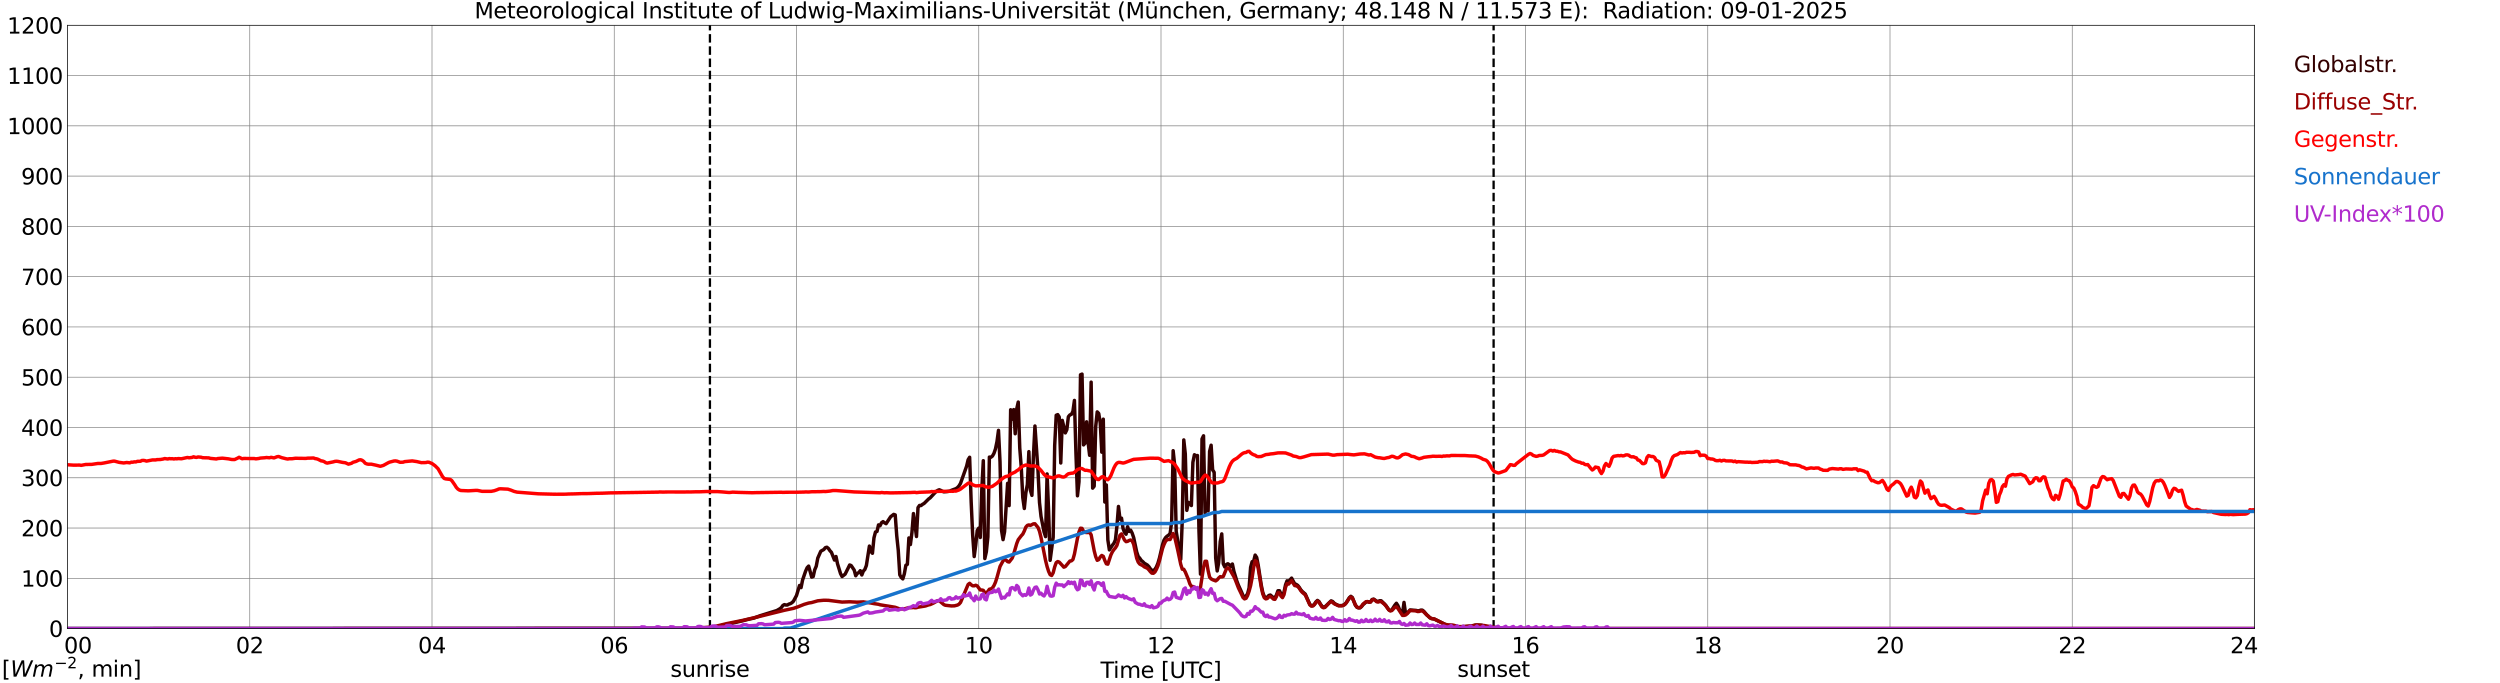 <?xml version="1.0" encoding="utf-8" standalone="no"?>
<!DOCTYPE svg PUBLIC "-//W3C//DTD SVG 1.1//EN"
  "http://www.w3.org/Graphics/SVG/1.1/DTD/svg11.dtd">
<svg xmlns:xlink="http://www.w3.org/1999/xlink" width="1085.4pt" height="296.64pt" viewBox="0 0 1085.4 296.64" xmlns="http://www.w3.org/2000/svg" version="1.1">
 <defs>
  <style type="text/css">*{stroke-linejoin: round; stroke-linecap: butt}</style>
 </defs>
 <g id="figure_1">
  <g id="patch_1">
   <path d="M 0 296.64 
L 1085.4 296.64 
L 1085.4 0 
L 0 0 
z
" style="fill: #ffffff"/>
  </g>
  <g id="axes_1">
   <g id="patch_2">
    <path d="M 29.306 272.909 
L 978.814 272.909 
L 978.814 10.976 
L 29.306 10.976 
z
" style="fill: #ffffff"/>
   </g>
   <g id="patch_3">
    <path d="M 978.814 272.909 
L 978.814 272.909 
L 978.814 10.976 
L 978.814 10.976 
z
" clip-path="url(#p38e8679b47)" style="fill: #d3d3d3; opacity: 0.25; stroke: #d3d3d3; stroke-linejoin: miter"/>
   </g>
   <g id="matplotlib.axis_1">
    <g id="xtick_1">
     <g id="line2d_1">
      <path d="M 29.306 272.909 
L 29.306 10.976 
" clip-path="url(#p38e8679b47)" style="fill: none; stroke: #808080; stroke-width: 0.3; stroke-linecap: square"/>
     </g>
     <g id="line2d_2"/>
     <g id="text_1">
      <!--    00 -->
      <g transform="translate(18.733 283.627) scale(0.095 -0.095)">
       <defs>
        <path id="DejaVuSans-20" transform="scale(0.016)"/>
        <path id="DejaVuSans-30" d="M 2034 4250 
Q 1547 4250 1301 3770 
Q 1056 3291 1056 2328 
Q 1056 1369 1301 889 
Q 1547 409 2034 409 
Q 2525 409 2770 889 
Q 3016 1369 3016 2328 
Q 3016 3291 2770 3770 
Q 2525 4250 2034 4250 
z
M 2034 4750 
Q 2819 4750 3233 4129 
Q 3647 3509 3647 2328 
Q 3647 1150 3233 529 
Q 2819 -91 2034 -91 
Q 1250 -91 836 529 
Q 422 1150 422 2328 
Q 422 3509 836 4129 
Q 1250 4750 2034 4750 
z
" transform="scale(0.016)"/>
       </defs>
       <use xlink:href="#DejaVuSans-20"/>
       <use xlink:href="#DejaVuSans-20" transform="translate(31.787 0)"/>
       <use xlink:href="#DejaVuSans-20" transform="translate(63.574 0)"/>
       <use xlink:href="#DejaVuSans-30" transform="translate(95.361 0)"/>
       <use xlink:href="#DejaVuSans-30" transform="translate(158.984 0)"/>
      </g>
     </g>
    </g>
    <g id="xtick_2">
     <g id="line2d_3">
      <path d="M 108.431 272.909 
L 108.431 10.976 
" clip-path="url(#p38e8679b47)" style="fill: none; stroke: #808080; stroke-width: 0.3; stroke-linecap: square"/>
     </g>
     <g id="line2d_4"/>
     <g id="text_2">
      <!-- 02 -->
      <g transform="translate(102.387 283.627) scale(0.095 -0.095)">
       <defs>
        <path id="DejaVuSans-32" d="M 1228 531 
L 3431 531 
L 3431 0 
L 469 0 
L 469 531 
Q 828 903 1448 1529 
Q 2069 2156 2228 2338 
Q 2531 2678 2651 2914 
Q 2772 3150 2772 3378 
Q 2772 3750 2511 3984 
Q 2250 4219 1831 4219 
Q 1534 4219 1204 4116 
Q 875 4013 500 3803 
L 500 4441 
Q 881 4594 1212 4672 
Q 1544 4750 1819 4750 
Q 2544 4750 2975 4387 
Q 3406 4025 3406 3419 
Q 3406 3131 3298 2873 
Q 3191 2616 2906 2266 
Q 2828 2175 2409 1742 
Q 1991 1309 1228 531 
z
" transform="scale(0.016)"/>
       </defs>
       <use xlink:href="#DejaVuSans-30"/>
       <use xlink:href="#DejaVuSans-32" transform="translate(63.623 0)"/>
      </g>
     </g>
    </g>
    <g id="xtick_3">
     <g id="line2d_5">
      <path d="M 187.557 272.909 
L 187.557 10.976 
" clip-path="url(#p38e8679b47)" style="fill: none; stroke: #808080; stroke-width: 0.3; stroke-linecap: square"/>
     </g>
     <g id="line2d_6"/>
     <g id="text_3">
      <!-- 04 -->
      <g transform="translate(181.513 283.627) scale(0.095 -0.095)">
       <defs>
        <path id="DejaVuSans-34" d="M 2419 4116 
L 825 1625 
L 2419 1625 
L 2419 4116 
z
M 2253 4666 
L 3047 4666 
L 3047 1625 
L 3713 1625 
L 3713 1100 
L 3047 1100 
L 3047 0 
L 2419 0 
L 2419 1100 
L 313 1100 
L 313 1709 
L 2253 4666 
z
" transform="scale(0.016)"/>
       </defs>
       <use xlink:href="#DejaVuSans-30"/>
       <use xlink:href="#DejaVuSans-34" transform="translate(63.623 0)"/>
      </g>
     </g>
    </g>
    <g id="xtick_4">
     <g id="line2d_7">
      <path d="M 266.683 272.909 
L 266.683 10.976 
" clip-path="url(#p38e8679b47)" style="fill: none; stroke: #808080; stroke-width: 0.3; stroke-linecap: square"/>
     </g>
     <g id="line2d_8"/>
     <g id="text_4">
      <!-- 06 -->
      <g transform="translate(260.638 283.627) scale(0.095 -0.095)">
       <defs>
        <path id="DejaVuSans-36" d="M 2113 2584 
Q 1688 2584 1439 2293 
Q 1191 2003 1191 1497 
Q 1191 994 1439 701 
Q 1688 409 2113 409 
Q 2538 409 2786 701 
Q 3034 994 3034 1497 
Q 3034 2003 2786 2293 
Q 2538 2584 2113 2584 
z
M 3366 4563 
L 3366 3988 
Q 3128 4100 2886 4159 
Q 2644 4219 2406 4219 
Q 1781 4219 1451 3797 
Q 1122 3375 1075 2522 
Q 1259 2794 1537 2939 
Q 1816 3084 2150 3084 
Q 2853 3084 3261 2657 
Q 3669 2231 3669 1497 
Q 3669 778 3244 343 
Q 2819 -91 2113 -91 
Q 1303 -91 875 529 
Q 447 1150 447 2328 
Q 447 3434 972 4092 
Q 1497 4750 2381 4750 
Q 2619 4750 2861 4703 
Q 3103 4656 3366 4563 
z
" transform="scale(0.016)"/>
       </defs>
       <use xlink:href="#DejaVuSans-30"/>
       <use xlink:href="#DejaVuSans-36" transform="translate(63.623 0)"/>
      </g>
     </g>
    </g>
    <g id="xtick_5">
     <g id="line2d_9">
      <path d="M 345.808 272.909 
L 345.808 10.976 
" clip-path="url(#p38e8679b47)" style="fill: none; stroke: #808080; stroke-width: 0.3; stroke-linecap: square"/>
     </g>
     <g id="line2d_10"/>
     <g id="text_5">
      <!-- 08 -->
      <g transform="translate(339.764 283.627) scale(0.095 -0.095)">
       <defs>
        <path id="DejaVuSans-38" d="M 2034 2216 
Q 1584 2216 1326 1975 
Q 1069 1734 1069 1313 
Q 1069 891 1326 650 
Q 1584 409 2034 409 
Q 2484 409 2743 651 
Q 3003 894 3003 1313 
Q 3003 1734 2745 1975 
Q 2488 2216 2034 2216 
z
M 1403 2484 
Q 997 2584 770 2862 
Q 544 3141 544 3541 
Q 544 4100 942 4425 
Q 1341 4750 2034 4750 
Q 2731 4750 3128 4425 
Q 3525 4100 3525 3541 
Q 3525 3141 3298 2862 
Q 3072 2584 2669 2484 
Q 3125 2378 3379 2068 
Q 3634 1759 3634 1313 
Q 3634 634 3220 271 
Q 2806 -91 2034 -91 
Q 1263 -91 848 271 
Q 434 634 434 1313 
Q 434 1759 690 2068 
Q 947 2378 1403 2484 
z
M 1172 3481 
Q 1172 3119 1398 2916 
Q 1625 2713 2034 2713 
Q 2441 2713 2670 2916 
Q 2900 3119 2900 3481 
Q 2900 3844 2670 4047 
Q 2441 4250 2034 4250 
Q 1625 4250 1398 4047 
Q 1172 3844 1172 3481 
z
" transform="scale(0.016)"/>
       </defs>
       <use xlink:href="#DejaVuSans-30"/>
       <use xlink:href="#DejaVuSans-38" transform="translate(63.623 0)"/>
      </g>
     </g>
    </g>
    <g id="xtick_6">
     <g id="line2d_11">
      <path d="M 424.934 272.909 
L 424.934 10.976 
" clip-path="url(#p38e8679b47)" style="fill: none; stroke: #808080; stroke-width: 0.3; stroke-linecap: square"/>
     </g>
     <g id="line2d_12"/>
     <g id="text_6">
      <!-- 10 -->
      <g transform="translate(418.89 283.627) scale(0.095 -0.095)">
       <defs>
        <path id="DejaVuSans-31" d="M 794 531 
L 1825 531 
L 1825 4091 
L 703 3866 
L 703 4441 
L 1819 4666 
L 2450 4666 
L 2450 531 
L 3481 531 
L 3481 0 
L 794 0 
L 794 531 
z
" transform="scale(0.016)"/>
       </defs>
       <use xlink:href="#DejaVuSans-31"/>
       <use xlink:href="#DejaVuSans-30" transform="translate(63.623 0)"/>
      </g>
     </g>
    </g>
    <g id="xtick_7">
     <g id="line2d_13">
      <path d="M 504.06 272.909 
L 504.06 10.976 
" clip-path="url(#p38e8679b47)" style="fill: none; stroke: #808080; stroke-width: 0.3; stroke-linecap: square"/>
     </g>
     <g id="line2d_14"/>
     <g id="text_7">
      <!-- 12 -->
      <g transform="translate(498.015 283.627) scale(0.095 -0.095)">
       <use xlink:href="#DejaVuSans-31"/>
       <use xlink:href="#DejaVuSans-32" transform="translate(63.623 0)"/>
      </g>
     </g>
    </g>
    <g id="xtick_8">
     <g id="line2d_15">
      <path d="M 583.185 272.909 
L 583.185 10.976 
" clip-path="url(#p38e8679b47)" style="fill: none; stroke: #808080; stroke-width: 0.3; stroke-linecap: square"/>
     </g>
     <g id="line2d_16"/>
     <g id="text_8">
      <!-- 14 -->
      <g transform="translate(577.141 283.627) scale(0.095 -0.095)">
       <use xlink:href="#DejaVuSans-31"/>
       <use xlink:href="#DejaVuSans-34" transform="translate(63.623 0)"/>
      </g>
     </g>
    </g>
    <g id="xtick_9">
     <g id="line2d_17">
      <path d="M 662.311 272.909 
L 662.311 10.976 
" clip-path="url(#p38e8679b47)" style="fill: none; stroke: #808080; stroke-width: 0.3; stroke-linecap: square"/>
     </g>
     <g id="line2d_18"/>
     <g id="text_9">
      <!-- 16 -->
      <g transform="translate(656.267 283.627) scale(0.095 -0.095)">
       <use xlink:href="#DejaVuSans-31"/>
       <use xlink:href="#DejaVuSans-36" transform="translate(63.623 0)"/>
      </g>
     </g>
    </g>
    <g id="xtick_10">
     <g id="line2d_19">
      <path d="M 741.437 272.909 
L 741.437 10.976 
" clip-path="url(#p38e8679b47)" style="fill: none; stroke: #808080; stroke-width: 0.3; stroke-linecap: square"/>
     </g>
     <g id="line2d_20"/>
     <g id="text_10">
      <!-- 18 -->
      <g transform="translate(735.392 283.627) scale(0.095 -0.095)">
       <use xlink:href="#DejaVuSans-31"/>
       <use xlink:href="#DejaVuSans-38" transform="translate(63.623 0)"/>
      </g>
     </g>
    </g>
    <g id="xtick_11">
     <g id="line2d_21">
      <path d="M 820.562 272.909 
L 820.562 10.976 
" clip-path="url(#p38e8679b47)" style="fill: none; stroke: #808080; stroke-width: 0.3; stroke-linecap: square"/>
     </g>
     <g id="line2d_22"/>
     <g id="text_11">
      <!-- 20 -->
      <g transform="translate(814.518 283.627) scale(0.095 -0.095)">
       <use xlink:href="#DejaVuSans-32"/>
       <use xlink:href="#DejaVuSans-30" transform="translate(63.623 0)"/>
      </g>
     </g>
    </g>
    <g id="xtick_12">
     <g id="line2d_23">
      <path d="M 899.688 272.909 
L 899.688 10.976 
" clip-path="url(#p38e8679b47)" style="fill: none; stroke: #808080; stroke-width: 0.3; stroke-linecap: square"/>
     </g>
     <g id="line2d_24"/>
     <g id="text_12">
      <!-- 22 -->
      <g transform="translate(893.644 283.627) scale(0.095 -0.095)">
       <use xlink:href="#DejaVuSans-32"/>
       <use xlink:href="#DejaVuSans-32" transform="translate(63.623 0)"/>
      </g>
     </g>
    </g>
    <g id="xtick_13">
     <g id="line2d_25">
      <path d="M 978.814 272.909 
L 978.814 10.976 
" clip-path="url(#p38e8679b47)" style="fill: none; stroke: #808080; stroke-width: 0.3; stroke-linecap: square"/>
     </g>
     <g id="line2d_26"/>
     <g id="text_13">
      <!-- 24    -->
      <g transform="translate(968.241 283.627) scale(0.095 -0.095)">
       <use xlink:href="#DejaVuSans-32"/>
       <use xlink:href="#DejaVuSans-34" transform="translate(63.623 0)"/>
       <use xlink:href="#DejaVuSans-20" transform="translate(127.246 0)"/>
       <use xlink:href="#DejaVuSans-20" transform="translate(159.033 0)"/>
       <use xlink:href="#DejaVuSans-20" transform="translate(190.82 0)"/>
      </g>
     </g>
    </g>
    <g id="text_14">
     <!-- Time [UTC] -->
     <g transform="translate(477.806 294.322) scale(0.095 -0.095)">
      <defs>
       <path id="DejaVuSans-54" d="M -19 4666 
L 3928 4666 
L 3928 4134 
L 2272 4134 
L 2272 0 
L 1638 0 
L 1638 4134 
L -19 4134 
L -19 4666 
z
" transform="scale(0.016)"/>
       <path id="DejaVuSans-69" d="M 603 3500 
L 1178 3500 
L 1178 0 
L 603 0 
L 603 3500 
z
M 603 4863 
L 1178 4863 
L 1178 4134 
L 603 4134 
L 603 4863 
z
" transform="scale(0.016)"/>
       <path id="DejaVuSans-6d" d="M 3328 2828 
Q 3544 3216 3844 3400 
Q 4144 3584 4550 3584 
Q 5097 3584 5394 3201 
Q 5691 2819 5691 2113 
L 5691 0 
L 5113 0 
L 5113 2094 
Q 5113 2597 4934 2840 
Q 4756 3084 4391 3084 
Q 3944 3084 3684 2787 
Q 3425 2491 3425 1978 
L 3425 0 
L 2847 0 
L 2847 2094 
Q 2847 2600 2669 2842 
Q 2491 3084 2119 3084 
Q 1678 3084 1418 2786 
Q 1159 2488 1159 1978 
L 1159 0 
L 581 0 
L 581 3500 
L 1159 3500 
L 1159 2956 
Q 1356 3278 1631 3431 
Q 1906 3584 2284 3584 
Q 2666 3584 2933 3390 
Q 3200 3197 3328 2828 
z
" transform="scale(0.016)"/>
       <path id="DejaVuSans-65" d="M 3597 1894 
L 3597 1613 
L 953 1613 
Q 991 1019 1311 708 
Q 1631 397 2203 397 
Q 2534 397 2845 478 
Q 3156 559 3463 722 
L 3463 178 
Q 3153 47 2828 -22 
Q 2503 -91 2169 -91 
Q 1331 -91 842 396 
Q 353 884 353 1716 
Q 353 2575 817 3079 
Q 1281 3584 2069 3584 
Q 2775 3584 3186 3129 
Q 3597 2675 3597 1894 
z
M 3022 2063 
Q 3016 2534 2758 2815 
Q 2500 3097 2075 3097 
Q 1594 3097 1305 2825 
Q 1016 2553 972 2059 
L 3022 2063 
z
" transform="scale(0.016)"/>
       <path id="DejaVuSans-5b" d="M 550 4863 
L 1875 4863 
L 1875 4416 
L 1125 4416 
L 1125 -397 
L 1875 -397 
L 1875 -844 
L 550 -844 
L 550 4863 
z
" transform="scale(0.016)"/>
       <path id="DejaVuSans-55" d="M 556 4666 
L 1191 4666 
L 1191 1831 
Q 1191 1081 1462 751 
Q 1734 422 2344 422 
Q 2950 422 3222 751 
Q 3494 1081 3494 1831 
L 3494 4666 
L 4128 4666 
L 4128 1753 
Q 4128 841 3676 375 
Q 3225 -91 2344 -91 
Q 1459 -91 1007 375 
Q 556 841 556 1753 
L 556 4666 
z
" transform="scale(0.016)"/>
       <path id="DejaVuSans-43" d="M 4122 4306 
L 4122 3641 
Q 3803 3938 3442 4084 
Q 3081 4231 2675 4231 
Q 1875 4231 1450 3742 
Q 1025 3253 1025 2328 
Q 1025 1406 1450 917 
Q 1875 428 2675 428 
Q 3081 428 3442 575 
Q 3803 722 4122 1019 
L 4122 359 
Q 3791 134 3420 21 
Q 3050 -91 2638 -91 
Q 1578 -91 968 557 
Q 359 1206 359 2328 
Q 359 3453 968 4101 
Q 1578 4750 2638 4750 
Q 3056 4750 3426 4639 
Q 3797 4528 4122 4306 
z
" transform="scale(0.016)"/>
       <path id="DejaVuSans-5d" d="M 1947 4863 
L 1947 -844 
L 622 -844 
L 622 -397 
L 1369 -397 
L 1369 4416 
L 622 4416 
L 622 4863 
L 1947 4863 
z
" transform="scale(0.016)"/>
      </defs>
      <use xlink:href="#DejaVuSans-54"/>
      <use xlink:href="#DejaVuSans-69" transform="translate(57.959 0)"/>
      <use xlink:href="#DejaVuSans-6d" transform="translate(85.742 0)"/>
      <use xlink:href="#DejaVuSans-65" transform="translate(183.154 0)"/>
      <use xlink:href="#DejaVuSans-20" transform="translate(244.678 0)"/>
      <use xlink:href="#DejaVuSans-5b" transform="translate(276.465 0)"/>
      <use xlink:href="#DejaVuSans-55" transform="translate(315.479 0)"/>
      <use xlink:href="#DejaVuSans-54" transform="translate(388.672 0)"/>
      <use xlink:href="#DejaVuSans-43" transform="translate(443.881 0)"/>
      <use xlink:href="#DejaVuSans-5d" transform="translate(513.705 0)"/>
     </g>
    </g>
   </g>
   <g id="matplotlib.axis_2">
    <g id="ytick_1">
     <g id="line2d_27">
      <path d="M 29.306 272.909 
L 978.814 272.909 
" clip-path="url(#p38e8679b47)" style="fill: none; stroke: #808080; stroke-width: 0.3; stroke-linecap: square"/>
     </g>
     <g id="line2d_28"/>
     <g id="text_15">
      <!-- 0 -->
      <g transform="translate(21.261 276.518) scale(0.095 -0.095)">
       <use xlink:href="#DejaVuSans-30"/>
      </g>
     </g>
    </g>
    <g id="ytick_2">
     <g id="line2d_29">
      <path d="M 29.306 251.081 
L 978.814 251.081 
" clip-path="url(#p38e8679b47)" style="fill: none; stroke: #808080; stroke-width: 0.3; stroke-linecap: square"/>
     </g>
     <g id="line2d_30"/>
     <g id="text_16">
      <!-- 100 -->
      <g transform="translate(9.173 254.69) scale(0.095 -0.095)">
       <use xlink:href="#DejaVuSans-31"/>
       <use xlink:href="#DejaVuSans-30" transform="translate(63.623 0)"/>
       <use xlink:href="#DejaVuSans-30" transform="translate(127.246 0)"/>
      </g>
     </g>
    </g>
    <g id="ytick_3">
     <g id="line2d_31">
      <path d="M 29.306 229.253 
L 978.814 229.253 
" clip-path="url(#p38e8679b47)" style="fill: none; stroke: #808080; stroke-width: 0.3; stroke-linecap: square"/>
     </g>
     <g id="line2d_32"/>
     <g id="text_17">
      <!-- 200 -->
      <g transform="translate(9.173 232.863) scale(0.095 -0.095)">
       <use xlink:href="#DejaVuSans-32"/>
       <use xlink:href="#DejaVuSans-30" transform="translate(63.623 0)"/>
       <use xlink:href="#DejaVuSans-30" transform="translate(127.246 0)"/>
      </g>
     </g>
    </g>
    <g id="ytick_4">
     <g id="line2d_33">
      <path d="M 29.306 207.426 
L 978.814 207.426 
" clip-path="url(#p38e8679b47)" style="fill: none; stroke: #808080; stroke-width: 0.3; stroke-linecap: square"/>
     </g>
     <g id="line2d_34"/>
     <g id="text_18">
      <!-- 300 -->
      <g transform="translate(9.173 211.035) scale(0.095 -0.095)">
       <defs>
        <path id="DejaVuSans-33" d="M 2597 2516 
Q 3050 2419 3304 2112 
Q 3559 1806 3559 1356 
Q 3559 666 3084 287 
Q 2609 -91 1734 -91 
Q 1441 -91 1130 -33 
Q 819 25 488 141 
L 488 750 
Q 750 597 1062 519 
Q 1375 441 1716 441 
Q 2309 441 2620 675 
Q 2931 909 2931 1356 
Q 2931 1769 2642 2001 
Q 2353 2234 1838 2234 
L 1294 2234 
L 1294 2753 
L 1863 2753 
Q 2328 2753 2575 2939 
Q 2822 3125 2822 3475 
Q 2822 3834 2567 4026 
Q 2313 4219 1838 4219 
Q 1578 4219 1281 4162 
Q 984 4106 628 3988 
L 628 4550 
Q 988 4650 1302 4700 
Q 1616 4750 1894 4750 
Q 2613 4750 3031 4423 
Q 3450 4097 3450 3541 
Q 3450 3153 3228 2886 
Q 3006 2619 2597 2516 
z
" transform="scale(0.016)"/>
       </defs>
       <use xlink:href="#DejaVuSans-33"/>
       <use xlink:href="#DejaVuSans-30" transform="translate(63.623 0)"/>
       <use xlink:href="#DejaVuSans-30" transform="translate(127.246 0)"/>
      </g>
     </g>
    </g>
    <g id="ytick_5">
     <g id="line2d_35">
      <path d="M 29.306 185.598 
L 978.814 185.598 
" clip-path="url(#p38e8679b47)" style="fill: none; stroke: #808080; stroke-width: 0.3; stroke-linecap: square"/>
     </g>
     <g id="line2d_36"/>
     <g id="text_19">
      <!-- 400 -->
      <g transform="translate(9.173 189.207) scale(0.095 -0.095)">
       <use xlink:href="#DejaVuSans-34"/>
       <use xlink:href="#DejaVuSans-30" transform="translate(63.623 0)"/>
       <use xlink:href="#DejaVuSans-30" transform="translate(127.246 0)"/>
      </g>
     </g>
    </g>
    <g id="ytick_6">
     <g id="line2d_37">
      <path d="M 29.306 163.77 
L 978.814 163.77 
" clip-path="url(#p38e8679b47)" style="fill: none; stroke: #808080; stroke-width: 0.3; stroke-linecap: square"/>
     </g>
     <g id="line2d_38"/>
     <g id="text_20">
      <!-- 500 -->
      <g transform="translate(9.173 167.379) scale(0.095 -0.095)">
       <defs>
        <path id="DejaVuSans-35" d="M 691 4666 
L 3169 4666 
L 3169 4134 
L 1269 4134 
L 1269 2991 
Q 1406 3038 1543 3061 
Q 1681 3084 1819 3084 
Q 2600 3084 3056 2656 
Q 3513 2228 3513 1497 
Q 3513 744 3044 326 
Q 2575 -91 1722 -91 
Q 1428 -91 1123 -41 
Q 819 9 494 109 
L 494 744 
Q 775 591 1075 516 
Q 1375 441 1709 441 
Q 2250 441 2565 725 
Q 2881 1009 2881 1497 
Q 2881 1984 2565 2268 
Q 2250 2553 1709 2553 
Q 1456 2553 1204 2497 
Q 953 2441 691 2322 
L 691 4666 
z
" transform="scale(0.016)"/>
       </defs>
       <use xlink:href="#DejaVuSans-35"/>
       <use xlink:href="#DejaVuSans-30" transform="translate(63.623 0)"/>
       <use xlink:href="#DejaVuSans-30" transform="translate(127.246 0)"/>
      </g>
     </g>
    </g>
    <g id="ytick_7">
     <g id="line2d_39">
      <path d="M 29.306 141.942 
L 978.814 141.942 
" clip-path="url(#p38e8679b47)" style="fill: none; stroke: #808080; stroke-width: 0.3; stroke-linecap: square"/>
     </g>
     <g id="line2d_40"/>
     <g id="text_21">
      <!-- 600 -->
      <g transform="translate(9.173 145.551) scale(0.095 -0.095)">
       <use xlink:href="#DejaVuSans-36"/>
       <use xlink:href="#DejaVuSans-30" transform="translate(63.623 0)"/>
       <use xlink:href="#DejaVuSans-30" transform="translate(127.246 0)"/>
      </g>
     </g>
    </g>
    <g id="ytick_8">
     <g id="line2d_41">
      <path d="M 29.306 120.114 
L 978.814 120.114 
" clip-path="url(#p38e8679b47)" style="fill: none; stroke: #808080; stroke-width: 0.3; stroke-linecap: square"/>
     </g>
     <g id="line2d_42"/>
     <g id="text_22">
      <!-- 700 -->
      <g transform="translate(9.173 123.724) scale(0.095 -0.095)">
       <defs>
        <path id="DejaVuSans-37" d="M 525 4666 
L 3525 4666 
L 3525 4397 
L 1831 0 
L 1172 0 
L 2766 4134 
L 525 4134 
L 525 4666 
z
" transform="scale(0.016)"/>
       </defs>
       <use xlink:href="#DejaVuSans-37"/>
       <use xlink:href="#DejaVuSans-30" transform="translate(63.623 0)"/>
       <use xlink:href="#DejaVuSans-30" transform="translate(127.246 0)"/>
      </g>
     </g>
    </g>
    <g id="ytick_9">
     <g id="line2d_43">
      <path d="M 29.306 98.287 
L 978.814 98.287 
" clip-path="url(#p38e8679b47)" style="fill: none; stroke: #808080; stroke-width: 0.3; stroke-linecap: square"/>
     </g>
     <g id="line2d_44"/>
     <g id="text_23">
      <!-- 800 -->
      <g transform="translate(9.173 101.896) scale(0.095 -0.095)">
       <use xlink:href="#DejaVuSans-38"/>
       <use xlink:href="#DejaVuSans-30" transform="translate(63.623 0)"/>
       <use xlink:href="#DejaVuSans-30" transform="translate(127.246 0)"/>
      </g>
     </g>
    </g>
    <g id="ytick_10">
     <g id="line2d_45">
      <path d="M 29.306 76.459 
L 978.814 76.459 
" clip-path="url(#p38e8679b47)" style="fill: none; stroke: #808080; stroke-width: 0.3; stroke-linecap: square"/>
     </g>
     <g id="line2d_46"/>
     <g id="text_24">
      <!-- 900 -->
      <g transform="translate(9.173 80.068) scale(0.095 -0.095)">
       <defs>
        <path id="DejaVuSans-39" d="M 703 97 
L 703 672 
Q 941 559 1184 500 
Q 1428 441 1663 441 
Q 2288 441 2617 861 
Q 2947 1281 2994 2138 
Q 2813 1869 2534 1725 
Q 2256 1581 1919 1581 
Q 1219 1581 811 2004 
Q 403 2428 403 3163 
Q 403 3881 828 4315 
Q 1253 4750 1959 4750 
Q 2769 4750 3195 4129 
Q 3622 3509 3622 2328 
Q 3622 1225 3098 567 
Q 2575 -91 1691 -91 
Q 1453 -91 1209 -44 
Q 966 3 703 97 
z
M 1959 2075 
Q 2384 2075 2632 2365 
Q 2881 2656 2881 3163 
Q 2881 3666 2632 3958 
Q 2384 4250 1959 4250 
Q 1534 4250 1286 3958 
Q 1038 3666 1038 3163 
Q 1038 2656 1286 2365 
Q 1534 2075 1959 2075 
z
" transform="scale(0.016)"/>
       </defs>
       <use xlink:href="#DejaVuSans-39"/>
       <use xlink:href="#DejaVuSans-30" transform="translate(63.623 0)"/>
       <use xlink:href="#DejaVuSans-30" transform="translate(127.246 0)"/>
      </g>
     </g>
    </g>
    <g id="ytick_11">
     <g id="line2d_47">
      <path d="M 29.306 54.631 
L 978.814 54.631 
" clip-path="url(#p38e8679b47)" style="fill: none; stroke: #808080; stroke-width: 0.3; stroke-linecap: square"/>
     </g>
     <g id="line2d_48"/>
     <g id="text_25">
      <!-- 1000 -->
      <g transform="translate(3.128 58.24) scale(0.095 -0.095)">
       <use xlink:href="#DejaVuSans-31"/>
       <use xlink:href="#DejaVuSans-30" transform="translate(63.623 0)"/>
       <use xlink:href="#DejaVuSans-30" transform="translate(127.246 0)"/>
       <use xlink:href="#DejaVuSans-30" transform="translate(190.869 0)"/>
      </g>
     </g>
    </g>
    <g id="ytick_12">
     <g id="line2d_49">
      <path d="M 29.306 32.803 
L 978.814 32.803 
" clip-path="url(#p38e8679b47)" style="fill: none; stroke: #808080; stroke-width: 0.3; stroke-linecap: square"/>
     </g>
     <g id="line2d_50"/>
     <g id="text_26">
      <!-- 1100 -->
      <g transform="translate(3.128 36.413) scale(0.095 -0.095)">
       <use xlink:href="#DejaVuSans-31"/>
       <use xlink:href="#DejaVuSans-31" transform="translate(63.623 0)"/>
       <use xlink:href="#DejaVuSans-30" transform="translate(127.246 0)"/>
       <use xlink:href="#DejaVuSans-30" transform="translate(190.869 0)"/>
      </g>
     </g>
    </g>
    <g id="ytick_13">
     <g id="line2d_51">
      <path d="M 29.306 10.976 
L 978.814 10.976 
" clip-path="url(#p38e8679b47)" style="fill: none; stroke: #808080; stroke-width: 0.3; stroke-linecap: square"/>
     </g>
     <g id="line2d_52"/>
     <g id="text_27">
      <!-- 1200 -->
      <g transform="translate(3.128 14.585) scale(0.095 -0.095)">
       <use xlink:href="#DejaVuSans-31"/>
       <use xlink:href="#DejaVuSans-32" transform="translate(63.623 0)"/>
       <use xlink:href="#DejaVuSans-30" transform="translate(127.246 0)"/>
       <use xlink:href="#DejaVuSans-30" transform="translate(190.869 0)"/>
      </g>
     </g>
    </g>
   </g>
   <g id="line2d_53">
    <path d="M 308.224 272.909 
L 308.224 10.976 
" clip-path="url(#p38e8679b47)" style="fill: none; stroke-dasharray: 3.7,1.6; stroke-dashoffset: 0; stroke: #000000"/>
   </g>
   <g id="line2d_54">
    <path d="M 648.464 272.909 
L 648.464 10.976 
" clip-path="url(#p38e8679b47)" style="fill: none; stroke-dasharray: 3.7,1.6; stroke-dashoffset: 0; stroke: #000000"/>
   </g>
   <g id="line2d_55">
    <path d="M 29.306 272.909 
L 308.883 272.806 
L 309.543 272.756 
L 310.861 272.352 
L 313.499 271.49 
L 316.136 270.984 
L 322.73 269.447 
L 324.049 269.076 
L 327.346 268.334 
L 329.983 267.338 
L 337.236 265.075 
L 338.555 264.315 
L 339.215 263.809 
L 339.874 262.881 
L 340.533 262.51 
L 341.193 262.678 
L 341.852 262.661 
L 342.512 262.272 
L 343.171 262.071 
L 343.83 261.665 
L 344.49 261.006 
L 345.808 258.559 
L 347.127 254.187 
L 347.787 255.115 
L 348.446 251.823 
L 349.765 247.957 
L 350.424 246.473 
L 351.083 245.779 
L 352.402 250.557 
L 353.062 250.304 
L 353.721 247.366 
L 354.38 245.831 
L 355.04 242.319 
L 356.359 239.314 
L 357.677 238.572 
L 358.337 237.762 
L 358.996 237.591 
L 359.655 238.115 
L 360.315 239.078 
L 360.974 239.805 
L 362.293 243.147 
L 362.952 241.61 
L 363.612 244.766 
L 364.93 249.038 
L 365.59 250.304 
L 366.909 249.291 
L 368.227 246.641 
L 368.887 245.29 
L 369.546 245.543 
L 370.865 247.519 
L 371.524 249.966 
L 372.184 248.953 
L 372.843 248.617 
L 373.502 247.772 
L 374.162 249.629 
L 374.821 247.957 
L 375.481 247.233 
L 376.14 245.526 
L 377.459 237.085 
L 378.118 239.466 
L 378.777 240.209 
L 379.437 233.525 
L 380.096 230.975 
L 380.756 230.738 
L 381.415 227.885 
L 382.074 228.258 
L 382.734 226.94 
L 383.393 226.468 
L 384.053 227.007 
L 384.712 227.363 
L 386.69 224.34 
L 388.009 223.327 
L 388.668 223.548 
L 389.328 232.613 
L 389.987 238.892 
L 390.646 249.579 
L 391.306 250.725 
L 391.965 251.334 
L 392.624 249.138 
L 393.284 245.425 
L 393.943 245.004 
L 394.603 233.558 
L 395.262 236.411 
L 395.921 231.229 
L 396.581 222.973 
L 397.899 232.933 
L 398.559 220.391 
L 399.218 219.444 
L 399.878 219.479 
L 400.537 218.955 
L 401.196 218.584 
L 403.175 216.626 
L 403.834 216.152 
L 405.812 214.026 
L 406.471 213.367 
L 407.131 212.896 
L 407.79 212.642 
L 408.45 212.911 
L 409.109 213.299 
L 409.768 213.537 
L 411.087 213.435 
L 412.406 213.232 
L 413.065 212.878 
L 415.043 212.151 
L 415.703 211.68 
L 416.362 210.953 
L 417.022 209.857 
L 419.659 202.394 
L 420.318 199.609 
L 420.978 198.529 
L 421.637 217.807 
L 422.297 232.342 
L 422.956 241.627 
L 423.615 236.664 
L 424.275 230.316 
L 424.934 229.303 
L 425.593 233.355 
L 426.253 212.59 
L 426.912 200.015 
L 427.572 242.505 
L 428.231 239.552 
L 428.89 233.119 
L 429.55 198.443 
L 430.209 198.529 
L 430.869 198.005 
L 431.528 196.841 
L 432.187 194.916 
L 432.847 191.725 
L 433.506 186.846 
L 434.165 200.486 
L 434.825 230.284 
L 435.484 234.285 
L 436.144 230.858 
L 437.462 209.84 
L 438.122 219.512 
L 438.781 177.899 
L 439.44 182.018 
L 440.1 177.831 
L 440.759 188.315 
L 441.419 177.545 
L 442.078 174.557 
L 442.737 194.527 
L 443.397 203.036 
L 444.056 216.085 
L 444.716 220.762 
L 445.375 214.026 
L 446.034 210.364 
L 446.694 196.082 
L 447.353 212.828 
L 448.012 215.072 
L 448.672 197.904 
L 449.331 184.956 
L 450.65 204.285 
L 451.309 218.178 
L 451.969 224.222 
L 453.287 230.958 
L 453.947 232.984 
L 454.606 205.771 
L 455.266 221.926 
L 455.925 243.265 
L 457.244 233.272 
L 457.903 193.397 
L 458.563 180.296 
L 459.222 180.01 
L 459.881 181.055 
L 460.541 201.01 
L 461.2 182.509 
L 462.519 187.944 
L 463.178 186.543 
L 463.838 180.955 
L 464.497 180.145 
L 465.156 179.892 
L 465.816 178.591 
L 466.475 173.848 
L 467.134 196.977 
L 467.794 215.257 
L 468.453 209.148 
L 469.113 162.707 
L 469.772 162.419 
L 470.431 193.161 
L 471.091 192.417 
L 471.75 183.133 
L 472.409 192.081 
L 473.069 197.669 
L 473.728 165.913 
L 474.388 211.933 
L 475.047 211.106 
L 475.706 185.242 
L 476.366 178.829 
L 477.025 179.503 
L 477.685 183.622 
L 478.344 196.317 
L 479.003 181.985 
L 479.663 217.96 
L 480.322 210.532 
L 480.981 234.385 
L 481.641 238.74 
L 482.96 236.714 
L 483.619 235.871 
L 484.278 234.385 
L 484.938 228.273 
L 485.597 219.885 
L 486.256 225.405 
L 486.916 224.964 
L 487.575 229.421 
L 488.235 231.194 
L 488.894 231.938 
L 489.553 228.644 
L 490.213 230.738 
L 490.872 230.166 
L 491.532 231.447 
L 492.191 233.39 
L 493.51 239.635 
L 494.169 241.593 
L 494.828 242.337 
L 495.488 243.315 
L 496.147 243.839 
L 496.807 244.531 
L 498.125 245.308 
L 498.785 246 
L 499.444 246.962 
L 500.103 247.637 
L 500.763 247.704 
L 501.422 247.198 
L 502.082 246.117 
L 502.741 244.498 
L 503.4 242.219 
L 504.719 236.528 
L 505.379 234.485 
L 506.038 233.44 
L 506.697 232.781 
L 507.357 232.359 
L 508.016 231.6 
L 508.675 226.686 
L 509.335 195.676 
L 509.994 201.973 
L 510.654 230.705 
L 512.632 242.808 
L 513.291 225.877 
L 513.95 191 
L 514.61 197.094 
L 515.269 221.572 
L 515.929 218.11 
L 516.588 218.466 
L 517.247 219.479 
L 517.907 200.707 
L 518.566 197.431 
L 519.226 197.869 
L 519.885 197.769 
L 520.544 230.569 
L 521.204 249.258 
L 521.863 190.561 
L 522.522 189.21 
L 523.182 222.703 
L 523.841 218.955 
L 524.501 221.825 
L 525.16 195.964 
L 525.819 193.296 
L 526.479 204.016 
L 527.138 205.062 
L 527.797 242.284 
L 528.457 247.872 
L 529.116 244.142 
L 529.776 235.145 
L 530.435 231.803 
L 531.094 244.766 
L 531.754 246.168 
L 532.413 245.087 
L 533.073 244.766 
L 533.732 245.172 
L 534.391 245.932 
L 535.051 244.869 
L 535.71 248.043 
L 537.029 252.397 
L 537.688 254.102 
L 539.007 257.005 
L 539.666 258.559 
L 540.326 259.234 
L 540.985 258.78 
L 541.644 257.782 
L 542.304 255.3 
L 542.963 246.303 
L 543.623 243.871 
L 544.282 243.686 
L 544.941 241.003 
L 545.601 242.016 
L 546.26 245.358 
L 547.579 253.967 
L 548.238 257.193 
L 548.898 258.965 
L 549.557 259.522 
L 550.216 259.251 
L 550.876 258.526 
L 551.535 258.339 
L 552.854 259.487 
L 553.513 259.572 
L 554.173 258.339 
L 554.832 256.483 
L 555.491 256.466 
L 556.151 257.817 
L 556.81 258.374 
L 557.47 257.073 
L 558.129 253.899 
L 558.788 252.162 
L 559.448 252.415 
L 560.766 250.996 
L 562.085 253.46 
L 562.745 253.713 
L 563.404 254.152 
L 564.063 254.964 
L 564.723 256.027 
L 565.382 256.787 
L 566.701 257.935 
L 568.679 262.392 
L 569.338 262.949 
L 569.998 262.899 
L 570.657 262.325 
L 571.317 261.312 
L 571.976 260.685 
L 572.635 261.141 
L 573.295 262.29 
L 573.954 263.202 
L 574.613 263.623 
L 575.273 263.438 
L 577.91 260.873 
L 578.57 261.141 
L 579.229 261.851 
L 579.889 262.307 
L 581.207 262.914 
L 582.526 262.914 
L 583.185 262.728 
L 583.845 262.34 
L 584.504 261.615 
L 585.823 259.487 
L 586.482 258.898 
L 587.142 259.404 
L 588.46 262.763 
L 589.12 263.658 
L 589.779 263.927 
L 590.439 263.927 
L 591.098 263.388 
L 591.757 262.543 
L 593.076 261.379 
L 593.736 261.194 
L 594.395 261.379 
L 595.054 261.312 
L 595.714 260.281 
L 596.373 260.096 
L 597.692 261.006 
L 598.351 261.126 
L 599.011 260.805 
L 599.67 260.838 
L 600.989 262.104 
L 601.648 262.813 
L 602.967 264.754 
L 603.626 265.06 
L 604.286 264.771 
L 605.604 262.713 
L 606.264 261.919 
L 606.923 262.949 
L 607.582 264.586 
L 608.901 266.646 
L 609.561 261.547 
L 610.22 266.258 
L 610.879 266.273 
L 612.198 264.806 
L 614.836 265.025 
L 615.495 265.21 
L 616.154 265.16 
L 616.814 264.889 
L 617.473 264.874 
L 618.133 265.363 
L 619.451 266.915 
L 620.77 268.166 
L 621.429 268.537 
L 622.748 268.79 
L 628.023 271.39 
L 628.683 271.54 
L 630.661 271.625 
L 631.32 271.693 
L 632.639 272.114 
L 633.958 272.199 
L 635.276 272.114 
L 638.573 271.861 
L 639.233 271.778 
L 640.552 271.39 
L 643.189 271.457 
L 645.167 272.014 
L 647.145 272.42 
L 650.442 272.909 
L 978.154 272.909 
L 978.154 272.909 
" clip-path="url(#p38e8679b47)" style="fill: none; stroke: #330000; stroke-width: 1.5; stroke-linecap: square"/>
   </g>
   <g id="line2d_56">
    <path d="M 29.306 272.909 
L 300.971 272.813 
L 309.543 272.182 
L 315.477 270.754 
L 322.73 269.285 
L 326.686 268.362 
L 328.665 267.902 
L 340.533 264.963 
L 344.49 264.123 
L 346.468 263.451 
L 349.105 262.401 
L 351.083 261.814 
L 352.402 261.604 
L 355.04 260.849 
L 357.677 260.598 
L 359.655 260.639 
L 365.59 261.395 
L 368.887 261.268 
L 372.184 261.436 
L 374.821 261.31 
L 378.118 261.814 
L 379.437 262.067 
L 381.415 262.359 
L 382.074 262.569 
L 384.053 262.905 
L 386.69 263.326 
L 388.668 263.66 
L 390.646 264.374 
L 392.624 264.333 
L 394.603 263.828 
L 395.921 263.828 
L 396.581 263.746 
L 397.24 263.872 
L 397.899 263.828 
L 398.559 263.619 
L 401.196 263.2 
L 401.856 263.073 
L 403.175 262.613 
L 403.834 262.486 
L 405.153 261.899 
L 407.131 260.764 
L 407.79 260.807 
L 409.768 262.486 
L 410.428 262.781 
L 413.065 263.073 
L 414.384 263.032 
L 415.703 262.696 
L 416.362 262.318 
L 417.022 261.563 
L 420.318 253.755 
L 420.978 253.251 
L 421.637 253.882 
L 422.297 254.342 
L 422.956 254.342 
L 423.615 254.091 
L 424.275 254.384 
L 425.593 256.147 
L 426.253 256.147 
L 426.912 256.315 
L 427.572 257.324 
L 428.231 257.448 
L 428.89 256.778 
L 429.55 255.811 
L 430.209 255.687 
L 430.869 255.265 
L 431.528 254.259 
L 432.187 252.79 
L 432.847 250.732 
L 434.165 245.947 
L 435.484 243.513 
L 436.144 242.924 
L 436.803 243.177 
L 437.462 243.847 
L 438.122 244.015 
L 439.44 242.337 
L 440.1 240.573 
L 441.419 235.998 
L 442.078 234.32 
L 443.397 232.599 
L 444.056 231.886 
L 444.716 230.541 
L 445.375 228.863 
L 446.034 228.107 
L 446.694 227.898 
L 447.353 228.107 
L 448.672 227.435 
L 449.331 227.394 
L 450.65 228.989 
L 451.309 230.668 
L 451.969 233.355 
L 453.947 243.345 
L 454.606 245.989 
L 455.266 248.088 
L 455.925 249.516 
L 456.584 249.85 
L 457.244 248.676 
L 457.903 246.115 
L 458.563 244.269 
L 459.222 243.806 
L 459.881 244.059 
L 461.2 245.484 
L 461.859 246.242 
L 462.519 245.989 
L 464.497 243.596 
L 465.156 243.513 
L 465.816 242.924 
L 466.475 240.573 
L 467.794 233.691 
L 468.453 230.962 
L 469.113 229.325 
L 469.772 229.408 
L 470.431 230.668 
L 471.091 231.13 
L 471.75 231.213 
L 473.069 231.172 
L 473.728 232.178 
L 475.047 239.104 
L 475.706 241.665 
L 476.366 243.26 
L 477.025 242.968 
L 477.685 241.833 
L 478.344 241.163 
L 479.003 241.54 
L 479.663 243.345 
L 480.322 244.773 
L 480.981 244.939 
L 482.3 240.953 
L 482.96 239.567 
L 483.619 238.602 
L 484.278 237.845 
L 484.938 236.753 
L 486.256 232.346 
L 486.916 231.801 
L 488.235 234.488 
L 488.894 235.16 
L 489.553 235.033 
L 490.213 234.656 
L 490.872 234.446 
L 491.532 234.824 
L 492.191 236.334 
L 493.51 242.378 
L 494.169 244.059 
L 494.828 244.897 
L 496.147 245.57 
L 496.807 246.115 
L 498.125 246.702 
L 498.785 247.375 
L 499.444 248.213 
L 500.103 248.844 
L 500.763 248.885 
L 501.422 248.339 
L 502.082 247.165 
L 502.741 245.611 
L 503.4 243.428 
L 504.719 238.139 
L 505.379 236.376 
L 506.038 234.992 
L 506.697 234.32 
L 507.357 234.193 
L 508.016 234.237 
L 509.335 231.633 
L 509.994 233.102 
L 511.313 238.77 
L 512.632 245.024 
L 513.291 247.121 
L 513.95 247.165 
L 514.61 248.339 
L 515.929 251.531 
L 516.588 253.504 
L 517.247 254.595 
L 517.907 254.637 
L 518.566 254.929 
L 519.226 255.56 
L 520.544 256.274 
L 521.204 254.973 
L 522.522 246.366 
L 523.182 243.681 
L 523.841 243.681 
L 524.501 247.667 
L 525.16 250.564 
L 525.819 251.321 
L 526.479 251.699 
L 527.797 252.201 
L 528.457 251.74 
L 529.116 250.941 
L 529.776 250.354 
L 530.435 250.481 
L 531.094 250.271 
L 532.413 247.08 
L 533.073 246.534 
L 533.732 246.956 
L 535.71 250.354 
L 536.369 251.867 
L 537.688 255.265 
L 539.007 257.994 
L 539.666 259.421 
L 540.326 260.009 
L 540.985 259.758 
L 541.644 258.581 
L 542.304 256.693 
L 542.963 254.259 
L 543.623 250.775 
L 544.282 246.366 
L 544.941 243.387 
L 545.601 243.847 
L 546.26 246.788 
L 547.579 254.888 
L 548.238 257.826 
L 548.898 259.507 
L 549.557 260.009 
L 550.216 259.841 
L 550.876 259.127 
L 551.535 259.002 
L 552.195 259.421 
L 552.854 260.094 
L 553.513 260.218 
L 554.173 259.002 
L 554.832 257.365 
L 555.491 257.407 
L 556.151 258.793 
L 556.81 259.463 
L 557.47 258.162 
L 558.129 254.973 
L 558.788 253.377 
L 559.448 253.587 
L 560.766 252.118 
L 562.085 254.216 
L 562.745 254.342 
L 563.404 254.637 
L 564.063 255.351 
L 564.723 256.398 
L 565.382 257.156 
L 566.701 258.289 
L 568.679 262.613 
L 569.338 263.158 
L 569.998 263.115 
L 570.657 262.528 
L 571.317 261.604 
L 571.976 260.976 
L 572.635 261.436 
L 573.954 263.536 
L 574.613 263.872 
L 575.273 263.704 
L 576.592 262.318 
L 577.251 261.604 
L 577.91 261.185 
L 578.57 261.563 
L 579.229 262.108 
L 581.207 263.032 
L 582.526 263.032 
L 583.185 262.864 
L 583.845 262.486 
L 584.504 261.731 
L 585.823 259.758 
L 586.482 259.212 
L 587.142 259.672 
L 588.46 262.654 
L 589.12 263.536 
L 589.779 263.828 
L 590.439 263.787 
L 591.098 263.241 
L 591.757 262.276 
L 593.076 261.227 
L 593.736 261.185 
L 594.395 261.478 
L 595.054 261.353 
L 595.714 260.43 
L 596.373 260.303 
L 597.032 260.681 
L 597.692 261.268 
L 598.351 261.395 
L 599.011 261.144 
L 599.67 261.227 
L 600.989 262.276 
L 601.648 262.99 
L 602.967 264.795 
L 603.626 265.256 
L 604.286 265.088 
L 605.604 263.66 
L 606.264 263.492 
L 606.923 264.165 
L 608.901 267.188 
L 609.561 267.188 
L 610.22 267.02 
L 610.879 266.515 
L 612.198 265.088 
L 614.176 265.173 
L 614.836 265.256 
L 615.495 265.509 
L 616.154 265.466 
L 616.814 265.256 
L 617.473 265.215 
L 618.133 265.675 
L 619.451 267.02 
L 620.111 267.524 
L 620.77 268.194 
L 621.429 268.53 
L 622.748 268.74 
L 624.067 269.412 
L 627.364 271.049 
L 628.683 271.3 
L 630.661 271.385 
L 631.32 271.512 
L 632.639 271.972 
L 633.958 272.058 
L 635.936 271.972 
L 638.573 271.763 
L 641.211 271.3 
L 644.508 271.595 
L 645.827 271.846 
L 647.805 272.14 
L 648.464 272.309 
L 650.442 272.477 
L 651.102 272.603 
L 652.42 272.645 
L 654.399 272.813 
L 657.695 272.909 
L 978.154 272.909 
L 978.154 272.909 
" clip-path="url(#p38e8679b47)" style="fill: none; stroke: #990000; stroke-width: 1.5; stroke-linecap: square"/>
   </g>
   <g id="line2d_57">
    <path d="M 29.306 201.781 
L 31.943 201.947 
L 34.581 201.916 
L 35.24 202.036 
L 37.218 201.659 
L 39.856 201.611 
L 42.493 201.218 
L 43.812 201.226 
L 45.131 201.01 
L 49.087 200.216 
L 49.747 200.209 
L 51.725 200.74 
L 53.703 200.997 
L 55.022 200.803 
L 56.34 200.954 
L 57 200.644 
L 57.659 200.67 
L 58.319 200.51 
L 58.978 200.552 
L 59.637 200.303 
L 60.956 200.268 
L 61.615 199.917 
L 62.275 199.886 
L 62.934 199.978 
L 63.594 200.198 
L 66.231 199.674 
L 67.55 199.694 
L 68.209 199.535 
L 69.528 199.515 
L 70.847 199.29 
L 71.506 199.087 
L 72.825 199.277 
L 73.484 199.1 
L 74.144 199.179 
L 74.803 199.14 
L 75.462 199.271 
L 76.122 199.157 
L 76.781 199.199 
L 77.441 199.094 
L 78.759 199.183 
L 81.397 198.611 
L 82.056 198.758 
L 83.375 198.601 
L 84.034 198.319 
L 84.694 198.529 
L 85.353 198.59 
L 86.013 198.391 
L 87.331 198.513 
L 87.991 198.729 
L 90.628 198.79 
L 91.288 199.004 
L 93.925 199.262 
L 94.584 199.076 
L 96.563 198.919 
L 99.2 199.216 
L 100.519 199.487 
L 101.838 199.528 
L 103.156 198.906 
L 103.816 198.533 
L 105.135 199.181 
L 105.794 199.05 
L 109.091 199.079 
L 110.41 199.083 
L 111.069 199.218 
L 112.388 199.05 
L 113.047 198.88 
L 115.025 198.736 
L 115.685 198.633 
L 117.003 198.756 
L 117.663 198.548 
L 118.982 198.808 
L 120.3 198.288 
L 120.96 198.186 
L 122.278 198.692 
L 124.257 199.183 
L 124.916 199.292 
L 125.575 199.17 
L 126.894 199.153 
L 128.213 198.959 
L 132.829 199.022 
L 133.488 198.917 
L 134.807 198.889 
L 136.125 198.838 
L 136.785 199.105 
L 137.444 199.194 
L 138.104 199.421 
L 139.422 200.091 
L 140.082 200.179 
L 140.741 200.419 
L 141.4 200.86 
L 142.06 201.058 
L 144.697 200.528 
L 145.357 200.325 
L 146.016 200.259 
L 146.676 200.312 
L 148.654 200.742 
L 149.972 200.919 
L 151.291 201.521 
L 152.61 201.143 
L 153.269 200.705 
L 154.588 200.329 
L 155.907 199.679 
L 156.566 199.607 
L 157.226 199.851 
L 157.885 200.321 
L 158.544 201.106 
L 159.204 201.395 
L 159.863 201.536 
L 161.182 201.521 
L 163.16 201.953 
L 165.138 202.447 
L 166.457 202.06 
L 168.435 200.967 
L 169.094 200.655 
L 171.073 200.144 
L 171.732 200.115 
L 172.391 200.222 
L 173.71 200.709 
L 175.029 200.657 
L 175.688 200.414 
L 178.326 200.172 
L 178.985 200.115 
L 180.963 200.401 
L 182.941 200.866 
L 184.92 200.82 
L 185.579 200.639 
L 186.238 200.689 
L 187.557 201.244 
L 188.876 202.198 
L 190.195 203.51 
L 192.173 206.989 
L 192.832 207.707 
L 193.492 207.919 
L 195.47 208.148 
L 196.129 208.624 
L 197.448 210.514 
L 198.107 211.592 
L 198.767 212.308 
L 199.426 212.738 
L 200.085 212.963 
L 203.382 213.099 
L 206.679 212.898 
L 207.339 212.924 
L 209.317 213.323 
L 213.273 213.317 
L 214.592 213.055 
L 215.91 212.597 
L 216.57 212.3 
L 217.229 212.204 
L 220.526 212.374 
L 221.845 212.804 
L 223.164 213.334 
L 224.482 213.666 
L 233.714 214.389 
L 239.648 214.544 
L 241.626 214.576 
L 245.583 214.546 
L 246.901 214.476 
L 249.539 214.421 
L 252.176 214.319 
L 255.473 214.286 
L 258.77 214.168 
L 261.408 214.129 
L 264.705 213.998 
L 285.805 213.655 
L 286.464 213.587 
L 287.783 213.644 
L 289.761 213.594 
L 291.739 213.592 
L 297.014 213.609 
L 298.333 213.579 
L 299.652 213.594 
L 302.289 213.511 
L 303.608 213.526 
L 306.905 213.389 
L 308.224 213.426 
L 311.521 213.437 
L 313.499 213.566 
L 316.136 213.795 
L 316.796 213.815 
L 318.114 213.666 
L 320.752 213.777 
L 326.686 213.93 
L 328.005 213.884 
L 337.896 213.736 
L 339.215 213.71 
L 339.874 213.773 
L 341.193 213.729 
L 342.512 213.708 
L 345.808 213.705 
L 349.105 213.627 
L 349.765 213.574 
L 351.083 213.614 
L 352.402 213.498 
L 353.721 213.491 
L 356.359 213.446 
L 357.677 213.358 
L 358.337 213.419 
L 360.315 213.212 
L 361.634 212.965 
L 362.952 212.968 
L 370.865 213.574 
L 374.162 213.679 
L 375.481 213.729 
L 382.074 213.948 
L 382.734 213.812 
L 384.053 213.965 
L 384.712 213.904 
L 386.69 214 
L 395.262 213.834 
L 397.24 213.734 
L 397.899 213.889 
L 399.218 213.732 
L 403.834 213.553 
L 404.493 213.4 
L 405.153 213.481 
L 406.471 213.339 
L 411.746 213.317 
L 413.065 213.256 
L 413.725 213.31 
L 414.384 213.177 
L 415.043 213.203 
L 416.362 212.719 
L 417.022 212.341 
L 420.318 209.813 
L 420.978 209.65 
L 421.637 209.949 
L 422.297 210.488 
L 423.615 210.953 
L 426.912 210.761 
L 427.572 211.239 
L 428.89 211.536 
L 429.55 211.494 
L 430.869 211.147 
L 432.847 209.789 
L 434.165 208.537 
L 436.144 207.124 
L 436.803 206.841 
L 437.462 206.738 
L 438.122 206.463 
L 438.781 205.85 
L 440.759 204.926 
L 441.419 204.4 
L 442.078 204.025 
L 443.397 202.824 
L 444.056 202.375 
L 445.375 201.883 
L 446.694 202.117 
L 447.353 202.322 
L 449.331 202.285 
L 450.65 202.879 
L 451.969 204.25 
L 453.287 205.95 
L 453.947 206.581 
L 454.606 206.906 
L 457.244 207.517 
L 459.222 206.653 
L 459.881 206.603 
L 461.2 207.072 
L 461.859 207.098 
L 462.519 206.847 
L 463.178 206.175 
L 463.838 205.699 
L 465.156 205.441 
L 465.816 205.417 
L 466.475 205.083 
L 467.794 203.841 
L 469.113 203.359 
L 469.772 203.446 
L 471.091 204.204 
L 471.75 204.167 
L 473.728 204.59 
L 475.706 207.443 
L 476.366 208.122 
L 477.025 208.211 
L 478.344 207.03 
L 479.003 206.965 
L 480.322 208.052 
L 480.981 208.283 
L 481.641 207.62 
L 482.3 206.476 
L 483.619 203.154 
L 484.278 201.91 
L 484.938 201.074 
L 485.597 200.748 
L 486.256 200.764 
L 487.575 201.039 
L 488.235 200.906 
L 491.532 199.661 
L 492.191 199.43 
L 499.444 198.917 
L 501.422 198.952 
L 502.741 198.948 
L 503.4 199.122 
L 505.379 200.31 
L 507.357 199.993 
L 509.335 200.934 
L 509.994 201.619 
L 511.313 203.512 
L 513.291 207.618 
L 514.61 208.646 
L 516.588 209.567 
L 517.247 209.741 
L 519.885 209.373 
L 520.544 209.41 
L 521.204 209.058 
L 522.522 206.982 
L 523.182 206.288 
L 523.841 206.45 
L 524.501 207.299 
L 525.819 209.283 
L 526.479 209.663 
L 527.797 209.707 
L 528.457 209.7 
L 529.116 209.556 
L 529.776 209.287 
L 530.435 209.174 
L 531.094 208.905 
L 531.754 207.856 
L 533.732 202.623 
L 534.391 201.229 
L 535.051 200.251 
L 535.71 199.661 
L 537.029 198.935 
L 539.007 197.228 
L 539.666 196.78 
L 540.326 196.525 
L 540.985 196.453 
L 541.644 195.999 
L 542.304 195.94 
L 542.963 196.627 
L 543.623 197.103 
L 544.282 197.442 
L 544.941 197.642 
L 545.601 198.127 
L 546.26 198.267 
L 547.579 198.188 
L 549.557 197.369 
L 550.876 197.234 
L 551.535 197.088 
L 552.854 196.966 
L 554.832 196.63 
L 556.81 196.614 
L 558.129 196.658 
L 560.766 197.583 
L 561.426 197.976 
L 562.745 198.203 
L 564.063 198.688 
L 564.723 198.69 
L 566.042 198.358 
L 569.338 197.372 
L 576.592 197.151 
L 578.57 197.594 
L 579.229 197.614 
L 580.548 197.385 
L 585.164 197.201 
L 586.482 197.374 
L 587.801 197.49 
L 590.439 197.116 
L 592.417 197.04 
L 594.395 197.557 
L 595.054 197.398 
L 597.032 198.441 
L 598.351 198.721 
L 599.011 198.751 
L 600.329 198.991 
L 600.989 199.044 
L 602.307 198.714 
L 602.967 198.627 
L 604.286 198.079 
L 604.945 198.181 
L 606.264 198.769 
L 606.923 198.793 
L 607.582 198.487 
L 608.901 197.42 
L 610.22 197.088 
L 611.539 197.376 
L 612.858 198.129 
L 613.517 198.177 
L 614.176 198.347 
L 614.836 198.708 
L 616.154 199.181 
L 617.473 198.823 
L 618.133 198.557 
L 620.111 198.295 
L 621.429 198.175 
L 622.089 198.066 
L 623.408 198.125 
L 625.386 198.083 
L 626.045 198.184 
L 626.705 197.976 
L 627.364 198.026 
L 628.023 197.92 
L 629.342 197.944 
L 630.001 197.747 
L 635.936 197.773 
L 637.914 197.915 
L 640.552 198.016 
L 641.87 198.371 
L 643.189 198.972 
L 643.848 199.384 
L 645.167 199.792 
L 645.827 200.366 
L 646.486 201.246 
L 647.805 203.566 
L 648.464 204.446 
L 649.123 204.88 
L 650.442 205.363 
L 651.102 205.241 
L 653.739 204.287 
L 655.717 201.737 
L 656.377 201.82 
L 657.036 202.045 
L 657.695 202.021 
L 658.355 201.32 
L 663.63 197.228 
L 664.289 196.887 
L 664.949 197.162 
L 665.608 197.714 
L 666.927 198.142 
L 667.586 198.026 
L 668.246 197.758 
L 669.564 197.699 
L 670.224 197.498 
L 672.861 195.566 
L 673.521 195.551 
L 674.18 195.833 
L 674.839 195.564 
L 675.499 195.892 
L 676.158 195.903 
L 676.817 196.158 
L 677.477 196.195 
L 680.774 197.507 
L 682.092 198.952 
L 682.752 199.491 
L 684.071 200.155 
L 685.389 200.624 
L 686.049 200.707 
L 686.708 201.135 
L 687.368 201.093 
L 688.027 201.622 
L 688.686 201.785 
L 689.346 201.689 
L 690.664 203.366 
L 691.324 204.047 
L 691.983 203.586 
L 692.643 202.776 
L 693.961 203.043 
L 694.621 204.597 
L 695.28 205.592 
L 695.939 204.546 
L 696.599 202.235 
L 697.258 201.226 
L 697.918 201.966 
L 698.577 202.466 
L 699.236 201.013 
L 699.896 198.86 
L 700.555 198.133 
L 702.533 197.789 
L 703.193 197.896 
L 703.852 197.725 
L 704.511 197.937 
L 705.171 197.834 
L 705.83 197.516 
L 706.49 197.485 
L 707.149 197.642 
L 707.808 198.171 
L 708.468 198.384 
L 709.127 198.264 
L 709.786 198.609 
L 710.446 198.782 
L 711.105 199.729 
L 711.765 199.851 
L 713.083 201.261 
L 713.743 201.307 
L 714.402 200.908 
L 715.062 198.605 
L 715.721 197.806 
L 717.04 198.216 
L 717.699 198.179 
L 718.358 198.625 
L 719.018 199.814 
L 720.337 200.465 
L 720.996 203.169 
L 721.655 207.033 
L 722.315 207.068 
L 722.974 206.227 
L 724.952 201.918 
L 725.612 199.847 
L 726.271 198.389 
L 726.93 197.802 
L 728.249 197.352 
L 729.568 196.466 
L 730.227 196.678 
L 730.887 196.544 
L 731.546 196.592 
L 732.205 196.368 
L 733.524 196.37 
L 734.184 196.444 
L 735.502 196.363 
L 736.162 196.045 
L 736.821 196.031 
L 737.48 196.232 
L 738.14 197.826 
L 738.799 197.603 
L 740.118 197.66 
L 740.777 198.05 
L 741.437 199.083 
L 742.096 199.083 
L 742.756 199.279 
L 743.415 199.292 
L 744.074 199.476 
L 744.734 199.895 
L 745.393 200.024 
L 746.052 200 
L 746.712 199.825 
L 747.371 200.163 
L 748.031 199.886 
L 748.69 199.858 
L 749.349 200.102 
L 751.327 200.115 
L 751.987 200.148 
L 752.646 200.419 
L 753.306 200.192 
L 753.965 200.62 
L 754.624 200.414 
L 757.921 200.652 
L 758.581 200.622 
L 759.24 200.713 
L 759.899 200.648 
L 760.559 200.794 
L 763.196 200.687 
L 763.856 200.39 
L 765.174 200.434 
L 765.834 200.238 
L 766.493 200.325 
L 767.153 200.281 
L 768.471 200.48 
L 769.131 200.229 
L 769.79 200.275 
L 771.768 200.094 
L 773.087 200.611 
L 773.746 200.543 
L 774.406 200.906 
L 775.725 201.023 
L 776.384 201.301 
L 777.043 201.759 
L 779.021 201.838 
L 779.681 201.827 
L 780.34 202.014 
L 781 202.084 
L 781.659 202.357 
L 782.318 202.757 
L 782.978 202.877 
L 784.296 203.562 
L 786.275 203.139 
L 787.593 203.328 
L 788.253 203.182 
L 789.572 203.193 
L 790.231 203.669 
L 790.89 203.85 
L 791.55 204.18 
L 793.528 204.202 
L 794.187 203.671 
L 795.506 203.422 
L 798.143 203.662 
L 798.803 203.494 
L 799.462 203.497 
L 800.122 203.789 
L 801.44 203.586 
L 804.078 203.682 
L 804.737 203.538 
L 806.056 203.521 
L 806.715 204.326 
L 807.375 203.977 
L 809.353 204.551 
L 810.012 204.987 
L 810.672 205.024 
L 811.99 207.799 
L 812.65 208.709 
L 813.309 208.624 
L 813.969 209.084 
L 815.287 209.591 
L 815.947 209.53 
L 817.265 208.571 
L 817.925 209.475 
L 818.584 210.785 
L 819.244 212.389 
L 819.903 212.937 
L 820.562 211.52 
L 821.222 210.746 
L 821.881 210.292 
L 823.2 209.074 
L 823.859 209.054 
L 824.519 209.434 
L 825.178 210.019 
L 825.837 211.141 
L 827.816 215.395 
L 828.475 215.057 
L 829.134 212.727 
L 829.794 211.507 
L 830.453 213.07 
L 831.112 215.783 
L 831.772 216.146 
L 832.431 215.126 
L 833.091 211.28 
L 833.75 208.822 
L 834.409 209.495 
L 835.069 212.04 
L 835.728 214.12 
L 836.388 213.201 
L 837.047 212.727 
L 837.706 215.037 
L 838.366 216.48 
L 839.684 215.511 
L 840.344 216.504 
L 841.003 217.914 
L 841.663 218.924 
L 842.322 219.291 
L 842.981 219.385 
L 844.3 219.241 
L 846.278 220.361 
L 846.938 220.998 
L 848.916 221.939 
L 849.575 221.766 
L 850.235 221.238 
L 850.894 220.941 
L 851.553 220.924 
L 853.531 222.275 
L 854.191 222.498 
L 856.169 222.659 
L 857.488 222.753 
L 859.466 222.426 
L 860.125 221.369 
L 860.785 217.412 
L 862.103 212.789 
L 862.763 214.384 
L 863.422 209.857 
L 864.082 208.384 
L 864.741 208.242 
L 865.4 208.899 
L 866.06 213.033 
L 866.719 218.097 
L 867.378 217.822 
L 868.038 214.95 
L 868.697 213.448 
L 869.357 211.272 
L 870.016 210.442 
L 870.675 211.09 
L 871.335 207.877 
L 871.994 206.806 
L 873.313 206.173 
L 873.972 205.983 
L 874.632 206.21 
L 876.61 206.035 
L 877.269 205.88 
L 879.247 206.696 
L 881.225 209.977 
L 882.544 209.17 
L 883.204 207.908 
L 883.863 207.432 
L 884.522 207.541 
L 885.182 208.711 
L 885.841 208.705 
L 886.5 207.576 
L 887.16 207.02 
L 887.819 207.164 
L 889.138 211.769 
L 889.797 213.177 
L 890.457 215.456 
L 891.116 216.534 
L 891.775 216.971 
L 892.435 215.057 
L 893.094 215.438 
L 893.754 216.735 
L 894.413 214.705 
L 895.732 208.86 
L 896.391 208.619 
L 897.051 208.061 
L 897.71 208.541 
L 898.369 208.737 
L 899.029 209.77 
L 899.688 211.403 
L 900.347 211.905 
L 901.007 213.439 
L 901.666 215.443 
L 902.326 218.833 
L 903.644 219.688 
L 904.304 220.334 
L 905.622 220.841 
L 906.941 219.608 
L 907.601 216.002 
L 908.26 211.582 
L 908.919 210.855 
L 909.579 211.306 
L 910.238 211.59 
L 910.898 211.228 
L 912.216 207.576 
L 912.876 206.904 
L 913.535 207.041 
L 914.854 208.29 
L 915.513 208.032 
L 916.832 207.821 
L 917.491 208.67 
L 920.129 215.438 
L 920.788 215.914 
L 921.448 214.325 
L 922.107 214.227 
L 924.085 216.742 
L 924.745 215.235 
L 925.404 211.887 
L 926.063 210.673 
L 926.723 210.575 
L 927.382 211.767 
L 928.041 213.581 
L 928.701 214.194 
L 929.36 214.504 
L 930.02 215.364 
L 931.338 217.837 
L 931.998 219.16 
L 932.657 219.699 
L 933.316 217.737 
L 934.635 211.721 
L 935.295 209.737 
L 935.954 208.818 
L 936.613 208.681 
L 937.273 208.783 
L 937.932 208.406 
L 938.592 208.609 
L 939.251 209.449 
L 939.91 210.794 
L 941.229 214.203 
L 941.888 215.954 
L 942.548 214.941 
L 943.207 212.867 
L 943.867 212.005 
L 944.526 212.186 
L 945.185 212.839 
L 945.845 213.334 
L 946.504 213.016 
L 947.163 212.824 
L 947.823 214.974 
L 948.482 217.789 
L 949.142 219.682 
L 950.46 220.647 
L 951.12 221.118 
L 951.779 221.253 
L 952.438 221.52 
L 953.098 221.437 
L 953.757 221.168 
L 955.076 221.509 
L 955.735 221.902 
L 957.714 221.943 
L 958.373 222.144 
L 960.351 222.094 
L 961.01 222.533 
L 964.307 223.275 
L 966.285 223.384 
L 966.945 223.314 
L 967.604 223.443 
L 968.264 223.296 
L 969.582 223.423 
L 971.561 223.307 
L 974.857 223.196 
L 975.517 223.017 
L 976.176 222.615 
L 976.836 221.295 
L 977.495 221.406 
L 978.154 221.332 
L 978.154 221.332 
" clip-path="url(#p38e8679b47)" style="fill: none; stroke: #ff0000; stroke-width: 1.5; stroke-linecap: square"/>
   </g>
   <g id="line2d_58">
    <path d="M 29.306 272.909 
L 339.874 272.909 
L 340.533 272.691 
L 343.171 272.691 
L 455.266 235.583 
L 457.244 235.583 
L 480.981 227.725 
L 484.938 227.725 
L 486.256 227.289 
L 508.675 227.289 
L 509.994 226.852 
L 512.632 226.852 
L 519.885 224.451 
L 521.204 224.451 
L 527.138 222.487 
L 529.116 222.487 
L 530.435 222.05 
L 978.154 222.05 
L 978.154 222.05 
" clip-path="url(#p38e8679b47)" style="fill: none; stroke: #1773cc; stroke-width: 1.5; stroke-linecap: square"/>
   </g>
   <g id="line2d_59">
    <path d="M 29.306 272.909 
L 274.595 272.909 
L 275.255 272.712 
L 277.892 272.734 
L 278.552 272.167 
L 279.87 272.232 
L 280.53 272.581 
L 281.189 272.712 
L 284.486 272.603 
L 285.145 272.145 
L 285.805 272.145 
L 286.464 272.319 
L 287.124 272.712 
L 290.42 272.712 
L 291.08 272.123 
L 292.399 272.21 
L 293.058 272.691 
L 296.355 272.691 
L 297.014 272.079 
L 298.333 272.145 
L 298.992 272.56 
L 300.311 272.625 
L 302.289 272.625 
L 302.949 272.014 
L 303.608 271.948 
L 304.267 272.014 
L 304.927 272.341 
L 305.586 272.516 
L 308.224 272.472 
L 308.883 271.927 
L 309.543 271.774 
L 310.202 271.796 
L 310.861 271.948 
L 311.521 272.341 
L 314.818 272.21 
L 315.477 271.577 
L 316.796 271.512 
L 317.455 271.708 
L 318.114 272.036 
L 321.411 271.927 
L 322.73 271.228 
L 324.049 271.272 
L 324.708 271.577 
L 325.368 271.686 
L 328.665 271.49 
L 329.324 270.835 
L 330.643 270.77 
L 331.302 270.901 
L 331.961 271.25 
L 335.918 270.966 
L 336.577 270.289 
L 337.896 270.18 
L 338.555 270.268 
L 339.215 270.639 
L 343.83 270.289 
L 344.49 270.049 
L 345.149 269.504 
L 347.127 269.329 
L 349.765 269.591 
L 360.974 268.5 
L 363.612 267.583 
L 364.93 267.474 
L 365.59 267.517 
L 366.249 268.019 
L 372.843 267.124 
L 373.502 266.928 
L 374.821 266.208 
L 376.799 265.662 
L 377.459 266.208 
L 378.777 266.077 
L 380.096 265.727 
L 383.393 265.247 
L 384.053 264.658 
L 384.712 264.396 
L 385.371 264.287 
L 386.031 264.942 
L 388.668 264.571 
L 389.987 264.898 
L 391.306 264.33 
L 391.965 264.221 
L 392.624 264.745 
L 393.943 264.243 
L 394.603 263.741 
L 395.262 263.719 
L 396.581 262.955 
L 397.24 263.195 
L 397.899 263.108 
L 398.559 261.929 
L 399.218 261.646 
L 399.878 261.58 
L 400.537 262.235 
L 403.175 261.689 
L 404.493 260.642 
L 405.153 261.318 
L 407.79 260.707 
L 408.45 259.965 
L 409.109 260.729 
L 411.087 260.401 
L 411.746 259.594 
L 412.406 259.441 
L 413.065 260.118 
L 414.384 259.899 
L 415.043 259.114 
L 415.703 259.681 
L 417.022 259.397 
L 417.681 259.179 
L 418.34 258.153 
L 419 258.786 
L 419.659 258.546 
L 420.318 258.459 
L 420.978 257.455 
L 421.637 259.397 
L 422.297 259.878 
L 422.956 260.816 
L 423.615 258.786 
L 424.275 260.009 
L 424.934 260.161 
L 425.593 259.987 
L 426.253 258.219 
L 426.912 257.891 
L 427.572 260.074 
L 428.231 260.445 
L 428.89 258.022 
L 429.55 257.346 
L 430.869 257.149 
L 431.528 256.167 
L 432.187 256.909 
L 432.847 256.647 
L 433.506 255.752 
L 434.825 259.812 
L 435.484 259.31 
L 436.144 259.572 
L 437.462 257.826 
L 438.122 258.284 
L 438.781 255.425 
L 439.44 255.097 
L 440.1 255.403 
L 440.759 256.123 
L 441.419 254.181 
L 442.078 254.814 
L 442.737 257.324 
L 444.056 258.677 
L 444.716 258.175 
L 445.375 258.459 
L 446.034 257.76 
L 446.694 255.294 
L 447.353 258.35 
L 448.012 257.957 
L 448.672 256.189 
L 449.331 255.032 
L 449.991 254.857 
L 450.65 256.08 
L 451.309 257.891 
L 451.969 257.542 
L 452.628 258.328 
L 453.287 258.743 
L 453.947 257.586 
L 454.606 254.552 
L 455.266 257.127 
L 455.925 258.699 
L 456.584 258.852 
L 457.244 258.633 
L 457.903 254.966 
L 458.563 253.177 
L 459.222 253.962 
L 459.881 253.875 
L 460.541 253.984 
L 461.2 253.94 
L 461.859 254.683 
L 462.519 254.028 
L 463.178 253.548 
L 463.838 252.543 
L 464.497 253.351 
L 465.156 252.784 
L 465.816 253.395 
L 466.475 252.762 
L 467.134 255.032 
L 467.794 256.058 
L 468.453 255.665 
L 469.113 251.801 
L 469.772 252.063 
L 470.431 254.137 
L 471.091 254.29 
L 471.75 252.849 
L 472.409 252.784 
L 473.069 253.744 
L 473.728 252.151 
L 474.388 254.748 
L 475.047 256.145 
L 475.706 253.569 
L 476.366 253.002 
L 477.025 253.002 
L 477.685 253.373 
L 478.344 254.137 
L 479.003 253.046 
L 479.663 256.691 
L 480.322 256.734 
L 480.981 258.066 
L 481.641 258.939 
L 484.278 259.397 
L 484.938 258.961 
L 485.597 258.306 
L 486.256 258.743 
L 486.916 259.005 
L 487.575 258.459 
L 488.235 259.616 
L 488.894 259.026 
L 489.553 259.638 
L 490.213 259.965 
L 491.532 260.423 
L 492.191 259.965 
L 492.85 261.515 
L 494.169 262.301 
L 494.828 262.344 
L 495.488 262.65 
L 496.147 262.824 
L 496.807 262.148 
L 497.466 263.108 
L 498.125 263.174 
L 499.444 263.61 
L 500.103 262.934 
L 500.763 263.894 
L 502.082 263.588 
L 502.741 263.217 
L 503.4 261.842 
L 504.06 261.864 
L 504.719 261.078 
L 505.379 260.663 
L 506.038 260.445 
L 506.697 259.681 
L 507.357 260.38 
L 508.016 260.161 
L 508.675 259.507 
L 509.335 257.258 
L 509.994 257.04 
L 510.654 259.31 
L 511.972 259.768 
L 512.632 259.921 
L 513.291 258.131 
L 513.95 255.774 
L 514.61 255.272 
L 515.269 258 
L 515.929 256.516 
L 516.588 257.258 
L 517.247 255.839 
L 517.907 255.709 
L 518.566 254.857 
L 519.226 255.818 
L 519.885 255.076 
L 520.544 259.419 
L 521.204 259.31 
L 521.863 255.992 
L 522.522 256.407 
L 523.182 258 
L 523.841 257.52 
L 524.501 258.328 
L 525.16 256.822 
L 525.819 255.599 
L 526.479 257.629 
L 527.138 257.564 
L 527.797 260.183 
L 528.457 260.816 
L 529.776 259.899 
L 530.435 259.812 
L 531.094 261.056 
L 531.754 261.034 
L 534.391 262.475 
L 535.051 262.737 
L 537.688 265.444 
L 538.348 266.186 
L 539.007 267.124 
L 539.666 267.605 
L 540.326 267.801 
L 540.985 267.583 
L 541.644 266.36 
L 542.304 266.688 
L 542.963 265.356 
L 543.623 265.378 
L 544.282 264.68 
L 544.941 263.392 
L 545.601 264.178 
L 546.26 264.396 
L 547.579 265.771 
L 548.238 265.749 
L 548.898 267.277 
L 549.557 267.67 
L 550.216 267.059 
L 550.876 267.91 
L 551.535 267.91 
L 553.513 268.652 
L 554.173 268.5 
L 554.832 268.041 
L 555.491 267.124 
L 556.151 267.998 
L 556.81 268.085 
L 557.47 267.146 
L 558.129 267.452 
L 558.788 267.015 
L 560.107 266.841 
L 560.766 266.426 
L 561.426 266.644 
L 562.085 266.644 
L 562.745 265.793 
L 563.404 266.535 
L 564.063 266.535 
L 565.382 266.841 
L 566.042 266.404 
L 566.701 267.277 
L 567.36 267.583 
L 568.02 267.234 
L 568.679 268.39 
L 569.998 268.74 
L 570.657 268.762 
L 571.317 268.041 
L 571.976 268.805 
L 572.635 268.849 
L 573.295 268.303 
L 573.954 269.264 
L 575.273 269.373 
L 575.932 269.264 
L 576.592 268.5 
L 577.251 268.958 
L 577.91 268.783 
L 578.57 268.041 
L 579.229 268.958 
L 580.548 269.307 
L 581.207 269.504 
L 581.867 269.416 
L 582.526 269.787 
L 583.185 269.787 
L 583.845 269.023 
L 584.504 269.678 
L 585.164 269.438 
L 585.823 268.543 
L 586.482 269.22 
L 587.142 269.242 
L 588.46 269.744 
L 589.12 269.482 
L 589.779 270.115 
L 590.439 270.071 
L 591.098 269.264 
L 591.757 269.897 
L 592.417 269.766 
L 593.076 268.958 
L 593.736 269.722 
L 594.395 269.787 
L 595.054 269.22 
L 595.714 269.853 
L 596.373 269.635 
L 597.032 268.827 
L 597.692 269.591 
L 598.351 269.591 
L 599.011 268.892 
L 599.67 269.678 
L 600.329 269.7 
L 600.989 269.067 
L 601.648 269.918 
L 602.307 270.006 
L 602.967 269.547 
L 603.626 270.42 
L 604.286 270.486 
L 604.945 270.246 
L 605.604 270.355 
L 606.923 270.355 
L 607.582 269.809 
L 608.242 270.835 
L 608.901 271.097 
L 609.561 270.682 
L 610.22 271.446 
L 611.539 271.315 
L 612.198 270.486 
L 612.858 271.141 
L 613.517 271.075 
L 614.176 270.486 
L 614.836 271.119 
L 616.154 271.119 
L 616.814 270.486 
L 617.473 271.272 
L 618.792 271.425 
L 619.451 270.813 
L 620.111 271.621 
L 620.77 271.708 
L 622.089 271.403 
L 622.748 271.861 
L 623.408 271.861 
L 624.067 271.555 
L 624.726 271.948 
L 626.045 272.014 
L 626.705 271.774 
L 628.023 272.232 
L 628.683 272.21 
L 629.342 272.058 
L 630.001 271.599 
L 630.661 272.276 
L 631.98 272.341 
L 632.639 271.73 
L 633.298 272.45 
L 634.617 272.472 
L 635.276 271.839 
L 635.936 272.472 
L 637.255 272.45 
L 638.573 271.861 
L 639.233 272.472 
L 640.552 272.45 
L 641.211 271.796 
L 641.87 272.45 
L 643.189 272.407 
L 643.848 271.905 
L 644.508 272.429 
L 646.486 272.45 
L 647.145 271.817 
L 647.805 272.494 
L 649.123 272.472 
L 649.783 272.254 
L 650.442 271.905 
L 651.102 272.581 
L 652.42 272.56 
L 653.739 271.927 
L 654.399 272.625 
L 655.717 272.603 
L 656.377 272.232 
L 657.036 271.992 
L 657.695 272.669 
L 659.014 272.647 
L 659.674 272.276 
L 660.333 272.036 
L 660.992 272.691 
L 662.311 272.669 
L 662.97 272.276 
L 663.63 272.058 
L 664.289 272.712 
L 665.608 272.691 
L 666.927 272.058 
L 667.586 272.712 
L 668.905 272.691 
L 670.224 272.079 
L 670.883 272.734 
L 672.202 272.691 
L 673.521 272.079 
L 674.18 272.734 
L 677.477 272.712 
L 678.796 272.21 
L 680.114 272.101 
L 681.433 272.145 
L 682.092 272.734 
L 686.708 272.712 
L 687.368 272.21 
L 688.027 272.123 
L 688.686 272.712 
L 691.983 272.712 
L 692.643 272.232 
L 693.302 272.123 
L 693.961 272.734 
L 696.599 272.712 
L 697.258 272.21 
L 697.918 272.145 
L 698.577 272.909 
L 978.154 272.909 
L 978.154 272.909 
" clip-path="url(#p38e8679b47)" style="fill: none; stroke: #b02bcc; stroke-width: 1.5; stroke-linecap: square"/>
   </g>
   <g id="patch_4">
    <path d="M 29.306 272.909 
L 29.306 10.976 
" style="fill: none; stroke: #000000; stroke-width: 0.3; stroke-linejoin: miter; stroke-linecap: square"/>
   </g>
   <g id="patch_5">
    <path d="M 978.814 272.909 
L 978.814 10.976 
" style="fill: none; stroke: #000000; stroke-width: 0.3; stroke-linejoin: miter; stroke-linecap: square"/>
   </g>
   <g id="patch_6">
    <path d="M 29.306 272.909 
L 978.814 272.909 
" style="fill: none; stroke: #000000; stroke-width: 0.3; stroke-linejoin: miter; stroke-linecap: square"/>
   </g>
   <g id="patch_7">
    <path d="M 29.306 10.976 
L 978.814 10.976 
" style="fill: none; stroke: #000000; stroke-width: 0.3; stroke-linejoin: miter; stroke-linecap: square"/>
   </g>
   <g id="text_28">
    <!-- sunrise -->
    <g transform="translate(291.059 293.863) scale(0.095 -0.095)">
     <defs>
      <path id="DejaVuSans-73" d="M 2834 3397 
L 2834 2853 
Q 2591 2978 2328 3040 
Q 2066 3103 1784 3103 
Q 1356 3103 1142 2972 
Q 928 2841 928 2578 
Q 928 2378 1081 2264 
Q 1234 2150 1697 2047 
L 1894 2003 
Q 2506 1872 2764 1633 
Q 3022 1394 3022 966 
Q 3022 478 2636 193 
Q 2250 -91 1575 -91 
Q 1294 -91 989 -36 
Q 684 19 347 128 
L 347 722 
Q 666 556 975 473 
Q 1284 391 1588 391 
Q 1994 391 2212 530 
Q 2431 669 2431 922 
Q 2431 1156 2273 1281 
Q 2116 1406 1581 1522 
L 1381 1569 
Q 847 1681 609 1914 
Q 372 2147 372 2553 
Q 372 3047 722 3315 
Q 1072 3584 1716 3584 
Q 2034 3584 2315 3537 
Q 2597 3491 2834 3397 
z
" transform="scale(0.016)"/>
      <path id="DejaVuSans-75" d="M 544 1381 
L 544 3500 
L 1119 3500 
L 1119 1403 
Q 1119 906 1312 657 
Q 1506 409 1894 409 
Q 2359 409 2629 706 
Q 2900 1003 2900 1516 
L 2900 3500 
L 3475 3500 
L 3475 0 
L 2900 0 
L 2900 538 
Q 2691 219 2414 64 
Q 2138 -91 1772 -91 
Q 1169 -91 856 284 
Q 544 659 544 1381 
z
M 1991 3584 
L 1991 3584 
z
" transform="scale(0.016)"/>
      <path id="DejaVuSans-6e" d="M 3513 2113 
L 3513 0 
L 2938 0 
L 2938 2094 
Q 2938 2591 2744 2837 
Q 2550 3084 2163 3084 
Q 1697 3084 1428 2787 
Q 1159 2491 1159 1978 
L 1159 0 
L 581 0 
L 581 3500 
L 1159 3500 
L 1159 2956 
Q 1366 3272 1645 3428 
Q 1925 3584 2291 3584 
Q 2894 3584 3203 3211 
Q 3513 2838 3513 2113 
z
" transform="scale(0.016)"/>
      <path id="DejaVuSans-72" d="M 2631 2963 
Q 2534 3019 2420 3045 
Q 2306 3072 2169 3072 
Q 1681 3072 1420 2755 
Q 1159 2438 1159 1844 
L 1159 0 
L 581 0 
L 581 3500 
L 1159 3500 
L 1159 2956 
Q 1341 3275 1631 3429 
Q 1922 3584 2338 3584 
Q 2397 3584 2469 3576 
Q 2541 3569 2628 3553 
L 2631 2963 
z
" transform="scale(0.016)"/>
     </defs>
     <use xlink:href="#DejaVuSans-73"/>
     <use xlink:href="#DejaVuSans-75" transform="translate(52.1 0)"/>
     <use xlink:href="#DejaVuSans-6e" transform="translate(115.479 0)"/>
     <use xlink:href="#DejaVuSans-72" transform="translate(178.857 0)"/>
     <use xlink:href="#DejaVuSans-69" transform="translate(219.971 0)"/>
     <use xlink:href="#DejaVuSans-73" transform="translate(247.754 0)"/>
     <use xlink:href="#DejaVuSans-65" transform="translate(299.854 0)"/>
    </g>
   </g>
   <g id="text_29">
    <!-- sunset -->
    <g transform="translate(632.71 293.863) scale(0.095 -0.095)">
     <defs>
      <path id="DejaVuSans-74" d="M 1172 4494 
L 1172 3500 
L 2356 3500 
L 2356 3053 
L 1172 3053 
L 1172 1153 
Q 1172 725 1289 603 
Q 1406 481 1766 481 
L 2356 481 
L 2356 0 
L 1766 0 
Q 1100 0 847 248 
Q 594 497 594 1153 
L 594 3053 
L 172 3053 
L 172 3500 
L 594 3500 
L 594 4494 
L 1172 4494 
z
" transform="scale(0.016)"/>
     </defs>
     <use xlink:href="#DejaVuSans-73"/>
     <use xlink:href="#DejaVuSans-75" transform="translate(52.1 0)"/>
     <use xlink:href="#DejaVuSans-6e" transform="translate(115.479 0)"/>
     <use xlink:href="#DejaVuSans-73" transform="translate(178.857 0)"/>
     <use xlink:href="#DejaVuSans-65" transform="translate(230.957 0)"/>
     <use xlink:href="#DejaVuSans-74" transform="translate(292.48 0)"/>
    </g>
   </g>
   <g id="text_30">
    <!-- [$Wm^{-2}$, min] -->
    <g transform="translate(0.821 293.863) scale(0.095 -0.095)">
     <defs>
      <path id="DejaVuSans-Oblique-57" d="M 616 4666 
L 1228 4666 
L 1453 697 
L 3213 4666 
L 3916 4666 
L 4147 697 
L 5888 4666 
L 6528 4666 
L 4453 0 
L 3659 0 
L 3444 3891 
L 1697 0 
L 903 0 
L 616 4666 
z
" transform="scale(0.016)"/>
      <path id="DejaVuSans-Oblique-6d" d="M 5747 2113 
L 5338 0 
L 4763 0 
L 5166 2094 
Q 5191 2228 5203 2325 
Q 5216 2422 5216 2491 
Q 5216 2772 5059 2928 
Q 4903 3084 4622 3084 
Q 4203 3084 3875 2770 
Q 3547 2456 3450 1953 
L 3066 0 
L 2491 0 
L 2900 2094 
Q 2925 2209 2937 2307 
Q 2950 2406 2950 2484 
Q 2950 2769 2794 2926 
Q 2638 3084 2363 3084 
Q 1938 3084 1609 2770 
Q 1281 2456 1184 1953 
L 800 0 
L 225 0 
L 909 3500 
L 1484 3500 
L 1375 2956 
Q 1609 3263 1923 3423 
Q 2238 3584 2597 3584 
Q 2978 3584 3223 3384 
Q 3469 3184 3519 2828 
Q 3781 3197 4126 3390 
Q 4472 3584 4856 3584 
Q 5306 3584 5551 3325 
Q 5797 3066 5797 2591 
Q 5797 2488 5784 2364 
Q 5772 2241 5747 2113 
z
" transform="scale(0.016)"/>
      <path id="DejaVuSans-2212" d="M 678 2272 
L 4684 2272 
L 4684 1741 
L 678 1741 
L 678 2272 
z
" transform="scale(0.016)"/>
      <path id="DejaVuSans-2c" d="M 750 794 
L 1409 794 
L 1409 256 
L 897 -744 
L 494 -744 
L 750 256 
L 750 794 
z
" transform="scale(0.016)"/>
     </defs>
     <use xlink:href="#DejaVuSans-5b" transform="translate(0 0.766)"/>
     <use xlink:href="#DejaVuSans-Oblique-57" transform="translate(39.014 0.766)"/>
     <use xlink:href="#DejaVuSans-Oblique-6d" transform="translate(137.891 0.766)"/>
     <use xlink:href="#DejaVuSans-2212" transform="translate(239.953 39.047) scale(0.7)"/>
     <use xlink:href="#DejaVuSans-32" transform="translate(298.605 39.047) scale(0.7)"/>
     <use xlink:href="#DejaVuSans-2c" transform="translate(345.875 0.766)"/>
     <use xlink:href="#DejaVuSans-20" transform="translate(377.663 0.766)"/>
     <use xlink:href="#DejaVuSans-6d" transform="translate(409.45 0.766)"/>
     <use xlink:href="#DejaVuSans-69" transform="translate(506.862 0.766)"/>
     <use xlink:href="#DejaVuSans-6e" transform="translate(534.645 0.766)"/>
     <use xlink:href="#DejaVuSans-5d" transform="translate(598.024 0.766)"/>
    </g>
   </g>
   <g id="text_31">
    <!-- Globalstr. -->
    <g style="fill: #330000" transform="translate(995.905 31.291) scale(0.095 -0.095)">
     <defs>
      <path id="DejaVuSans-47" d="M 3809 666 
L 3809 1919 
L 2778 1919 
L 2778 2438 
L 4434 2438 
L 4434 434 
Q 4069 175 3628 42 
Q 3188 -91 2688 -91 
Q 1594 -91 976 548 
Q 359 1188 359 2328 
Q 359 3472 976 4111 
Q 1594 4750 2688 4750 
Q 3144 4750 3555 4637 
Q 3966 4525 4313 4306 
L 4313 3634 
Q 3963 3931 3569 4081 
Q 3175 4231 2741 4231 
Q 1884 4231 1454 3753 
Q 1025 3275 1025 2328 
Q 1025 1384 1454 906 
Q 1884 428 2741 428 
Q 3075 428 3337 486 
Q 3600 544 3809 666 
z
" transform="scale(0.016)"/>
      <path id="DejaVuSans-6c" d="M 603 4863 
L 1178 4863 
L 1178 0 
L 603 0 
L 603 4863 
z
" transform="scale(0.016)"/>
      <path id="DejaVuSans-6f" d="M 1959 3097 
Q 1497 3097 1228 2736 
Q 959 2375 959 1747 
Q 959 1119 1226 758 
Q 1494 397 1959 397 
Q 2419 397 2687 759 
Q 2956 1122 2956 1747 
Q 2956 2369 2687 2733 
Q 2419 3097 1959 3097 
z
M 1959 3584 
Q 2709 3584 3137 3096 
Q 3566 2609 3566 1747 
Q 3566 888 3137 398 
Q 2709 -91 1959 -91 
Q 1206 -91 779 398 
Q 353 888 353 1747 
Q 353 2609 779 3096 
Q 1206 3584 1959 3584 
z
" transform="scale(0.016)"/>
      <path id="DejaVuSans-62" d="M 3116 1747 
Q 3116 2381 2855 2742 
Q 2594 3103 2138 3103 
Q 1681 3103 1420 2742 
Q 1159 2381 1159 1747 
Q 1159 1113 1420 752 
Q 1681 391 2138 391 
Q 2594 391 2855 752 
Q 3116 1113 3116 1747 
z
M 1159 2969 
Q 1341 3281 1617 3432 
Q 1894 3584 2278 3584 
Q 2916 3584 3314 3078 
Q 3713 2572 3713 1747 
Q 3713 922 3314 415 
Q 2916 -91 2278 -91 
Q 1894 -91 1617 61 
Q 1341 213 1159 525 
L 1159 0 
L 581 0 
L 581 4863 
L 1159 4863 
L 1159 2969 
z
" transform="scale(0.016)"/>
      <path id="DejaVuSans-61" d="M 2194 1759 
Q 1497 1759 1228 1600 
Q 959 1441 959 1056 
Q 959 750 1161 570 
Q 1363 391 1709 391 
Q 2188 391 2477 730 
Q 2766 1069 2766 1631 
L 2766 1759 
L 2194 1759 
z
M 3341 1997 
L 3341 0 
L 2766 0 
L 2766 531 
Q 2569 213 2275 61 
Q 1981 -91 1556 -91 
Q 1019 -91 701 211 
Q 384 513 384 1019 
Q 384 1609 779 1909 
Q 1175 2209 1959 2209 
L 2766 2209 
L 2766 2266 
Q 2766 2663 2505 2880 
Q 2244 3097 1772 3097 
Q 1472 3097 1187 3025 
Q 903 2953 641 2809 
L 641 3341 
Q 956 3463 1253 3523 
Q 1550 3584 1831 3584 
Q 2591 3584 2966 3190 
Q 3341 2797 3341 1997 
z
" transform="scale(0.016)"/>
      <path id="DejaVuSans-2e" d="M 684 794 
L 1344 794 
L 1344 0 
L 684 0 
L 684 794 
z
" transform="scale(0.016)"/>
     </defs>
     <use xlink:href="#DejaVuSans-47"/>
     <use xlink:href="#DejaVuSans-6c" transform="translate(77.49 0)"/>
     <use xlink:href="#DejaVuSans-6f" transform="translate(105.273 0)"/>
     <use xlink:href="#DejaVuSans-62" transform="translate(166.455 0)"/>
     <use xlink:href="#DejaVuSans-61" transform="translate(229.932 0)"/>
     <use xlink:href="#DejaVuSans-6c" transform="translate(291.211 0)"/>
     <use xlink:href="#DejaVuSans-73" transform="translate(318.994 0)"/>
     <use xlink:href="#DejaVuSans-74" transform="translate(371.094 0)"/>
     <use xlink:href="#DejaVuSans-72" transform="translate(410.303 0)"/>
     <use xlink:href="#DejaVuSans-2e" transform="translate(442.291 0)"/>
    </g>
   </g>
   <g id="text_32">
    <!-- Diffuse_Str. -->
    <g style="fill: #990000" transform="translate(995.905 47.531) scale(0.095 -0.095)">
     <defs>
      <path id="DejaVuSans-44" d="M 1259 4147 
L 1259 519 
L 2022 519 
Q 2988 519 3436 956 
Q 3884 1394 3884 2338 
Q 3884 3275 3436 3711 
Q 2988 4147 2022 4147 
L 1259 4147 
z
M 628 4666 
L 1925 4666 
Q 3281 4666 3915 4102 
Q 4550 3538 4550 2338 
Q 4550 1131 3912 565 
Q 3275 0 1925 0 
L 628 0 
L 628 4666 
z
" transform="scale(0.016)"/>
      <path id="DejaVuSans-66" d="M 2375 4863 
L 2375 4384 
L 1825 4384 
Q 1516 4384 1395 4259 
Q 1275 4134 1275 3809 
L 1275 3500 
L 2222 3500 
L 2222 3053 
L 1275 3053 
L 1275 0 
L 697 0 
L 697 3053 
L 147 3053 
L 147 3500 
L 697 3500 
L 697 3744 
Q 697 4328 969 4595 
Q 1241 4863 1831 4863 
L 2375 4863 
z
" transform="scale(0.016)"/>
      <path id="DejaVuSans-5f" d="M 3263 -1063 
L 3263 -1509 
L -63 -1509 
L -63 -1063 
L 3263 -1063 
z
" transform="scale(0.016)"/>
      <path id="DejaVuSans-53" d="M 3425 4513 
L 3425 3897 
Q 3066 4069 2747 4153 
Q 2428 4238 2131 4238 
Q 1616 4238 1336 4038 
Q 1056 3838 1056 3469 
Q 1056 3159 1242 3001 
Q 1428 2844 1947 2747 
L 2328 2669 
Q 3034 2534 3370 2195 
Q 3706 1856 3706 1288 
Q 3706 609 3251 259 
Q 2797 -91 1919 -91 
Q 1588 -91 1214 -16 
Q 841 59 441 206 
L 441 856 
Q 825 641 1194 531 
Q 1563 422 1919 422 
Q 2459 422 2753 634 
Q 3047 847 3047 1241 
Q 3047 1584 2836 1778 
Q 2625 1972 2144 2069 
L 1759 2144 
Q 1053 2284 737 2584 
Q 422 2884 422 3419 
Q 422 4038 858 4394 
Q 1294 4750 2059 4750 
Q 2388 4750 2728 4690 
Q 3069 4631 3425 4513 
z
" transform="scale(0.016)"/>
     </defs>
     <use xlink:href="#DejaVuSans-44"/>
     <use xlink:href="#DejaVuSans-69" transform="translate(77.002 0)"/>
     <use xlink:href="#DejaVuSans-66" transform="translate(104.785 0)"/>
     <use xlink:href="#DejaVuSans-66" transform="translate(139.99 0)"/>
     <use xlink:href="#DejaVuSans-75" transform="translate(175.195 0)"/>
     <use xlink:href="#DejaVuSans-73" transform="translate(238.574 0)"/>
     <use xlink:href="#DejaVuSans-65" transform="translate(290.674 0)"/>
     <use xlink:href="#DejaVuSans-5f" transform="translate(352.197 0)"/>
     <use xlink:href="#DejaVuSans-53" transform="translate(402.197 0)"/>
     <use xlink:href="#DejaVuSans-74" transform="translate(465.674 0)"/>
     <use xlink:href="#DejaVuSans-72" transform="translate(504.883 0)"/>
     <use xlink:href="#DejaVuSans-2e" transform="translate(536.871 0)"/>
    </g>
   </g>
   <g id="text_33">
    <!-- Gegenstr. -->
    <g style="fill: #ff0000" transform="translate(995.905 63.771) scale(0.095 -0.095)">
     <defs>
      <path id="DejaVuSans-67" d="M 2906 1791 
Q 2906 2416 2648 2759 
Q 2391 3103 1925 3103 
Q 1463 3103 1205 2759 
Q 947 2416 947 1791 
Q 947 1169 1205 825 
Q 1463 481 1925 481 
Q 2391 481 2648 825 
Q 2906 1169 2906 1791 
z
M 3481 434 
Q 3481 -459 3084 -895 
Q 2688 -1331 1869 -1331 
Q 1566 -1331 1297 -1286 
Q 1028 -1241 775 -1147 
L 775 -588 
Q 1028 -725 1275 -790 
Q 1522 -856 1778 -856 
Q 2344 -856 2625 -561 
Q 2906 -266 2906 331 
L 2906 616 
Q 2728 306 2450 153 
Q 2172 0 1784 0 
Q 1141 0 747 490 
Q 353 981 353 1791 
Q 353 2603 747 3093 
Q 1141 3584 1784 3584 
Q 2172 3584 2450 3431 
Q 2728 3278 2906 2969 
L 2906 3500 
L 3481 3500 
L 3481 434 
z
" transform="scale(0.016)"/>
     </defs>
     <use xlink:href="#DejaVuSans-47"/>
     <use xlink:href="#DejaVuSans-65" transform="translate(77.49 0)"/>
     <use xlink:href="#DejaVuSans-67" transform="translate(139.014 0)"/>
     <use xlink:href="#DejaVuSans-65" transform="translate(202.49 0)"/>
     <use xlink:href="#DejaVuSans-6e" transform="translate(264.014 0)"/>
     <use xlink:href="#DejaVuSans-73" transform="translate(327.393 0)"/>
     <use xlink:href="#DejaVuSans-74" transform="translate(379.492 0)"/>
     <use xlink:href="#DejaVuSans-72" transform="translate(418.701 0)"/>
     <use xlink:href="#DejaVuSans-2e" transform="translate(450.689 0)"/>
    </g>
   </g>
   <g id="text_34">
    <!-- Sonnendauer -->
    <g style="fill: #1773cc" transform="translate(995.905 80.01) scale(0.095 -0.095)">
     <defs>
      <path id="DejaVuSans-64" d="M 2906 2969 
L 2906 4863 
L 3481 4863 
L 3481 0 
L 2906 0 
L 2906 525 
Q 2725 213 2448 61 
Q 2172 -91 1784 -91 
Q 1150 -91 751 415 
Q 353 922 353 1747 
Q 353 2572 751 3078 
Q 1150 3584 1784 3584 
Q 2172 3584 2448 3432 
Q 2725 3281 2906 2969 
z
M 947 1747 
Q 947 1113 1208 752 
Q 1469 391 1925 391 
Q 2381 391 2643 752 
Q 2906 1113 2906 1747 
Q 2906 2381 2643 2742 
Q 2381 3103 1925 3103 
Q 1469 3103 1208 2742 
Q 947 2381 947 1747 
z
" transform="scale(0.016)"/>
     </defs>
     <use xlink:href="#DejaVuSans-53"/>
     <use xlink:href="#DejaVuSans-6f" transform="translate(63.477 0)"/>
     <use xlink:href="#DejaVuSans-6e" transform="translate(124.658 0)"/>
     <use xlink:href="#DejaVuSans-6e" transform="translate(188.037 0)"/>
     <use xlink:href="#DejaVuSans-65" transform="translate(251.416 0)"/>
     <use xlink:href="#DejaVuSans-6e" transform="translate(312.939 0)"/>
     <use xlink:href="#DejaVuSans-64" transform="translate(376.318 0)"/>
     <use xlink:href="#DejaVuSans-61" transform="translate(439.795 0)"/>
     <use xlink:href="#DejaVuSans-75" transform="translate(501.074 0)"/>
     <use xlink:href="#DejaVuSans-65" transform="translate(564.453 0)"/>
     <use xlink:href="#DejaVuSans-72" transform="translate(625.977 0)"/>
    </g>
   </g>
   <g id="text_35">
    <!-- UV-Index*100 -->
    <g style="fill: #b02bcc" transform="translate(995.905 96.25) scale(0.095 -0.095)">
     <defs>
      <path id="DejaVuSans-56" d="M 1831 0 
L 50 4666 
L 709 4666 
L 2188 738 
L 3669 4666 
L 4325 4666 
L 2547 0 
L 1831 0 
z
" transform="scale(0.016)"/>
      <path id="DejaVuSans-2d" d="M 313 2009 
L 1997 2009 
L 1997 1497 
L 313 1497 
L 313 2009 
z
" transform="scale(0.016)"/>
      <path id="DejaVuSans-49" d="M 628 4666 
L 1259 4666 
L 1259 0 
L 628 0 
L 628 4666 
z
" transform="scale(0.016)"/>
      <path id="DejaVuSans-78" d="M 3513 3500 
L 2247 1797 
L 3578 0 
L 2900 0 
L 1881 1375 
L 863 0 
L 184 0 
L 1544 1831 
L 300 3500 
L 978 3500 
L 1906 2253 
L 2834 3500 
L 3513 3500 
z
" transform="scale(0.016)"/>
      <path id="DejaVuSans-2a" d="M 3009 3897 
L 1888 3291 
L 3009 2681 
L 2828 2375 
L 1778 3009 
L 1778 1831 
L 1422 1831 
L 1422 3009 
L 372 2375 
L 191 2681 
L 1313 3291 
L 191 3897 
L 372 4206 
L 1422 3572 
L 1422 4750 
L 1778 4750 
L 1778 3572 
L 2828 4206 
L 3009 3897 
z
" transform="scale(0.016)"/>
     </defs>
     <use xlink:href="#DejaVuSans-55"/>
     <use xlink:href="#DejaVuSans-56" transform="translate(73.193 0)"/>
     <use xlink:href="#DejaVuSans-2d" transform="translate(135.727 0)"/>
     <use xlink:href="#DejaVuSans-49" transform="translate(171.811 0)"/>
     <use xlink:href="#DejaVuSans-6e" transform="translate(201.303 0)"/>
     <use xlink:href="#DejaVuSans-64" transform="translate(264.682 0)"/>
     <use xlink:href="#DejaVuSans-65" transform="translate(328.158 0)"/>
     <use xlink:href="#DejaVuSans-78" transform="translate(387.932 0)"/>
     <use xlink:href="#DejaVuSans-2a" transform="translate(447.111 0)"/>
     <use xlink:href="#DejaVuSans-31" transform="translate(497.111 0)"/>
     <use xlink:href="#DejaVuSans-30" transform="translate(560.734 0)"/>
     <use xlink:href="#DejaVuSans-30" transform="translate(624.357 0)"/>
    </g>
   </g>
   <g id="text_36">
    <!-- Meteorological Institute of Ludwig-Maximilians-Universität (München, Germany; 48.148 N / 11.573 E):  Radiation: 09-01-2025 -->
    <g transform="translate(206.01 7.976) scale(0.095 -0.095)">
     <defs>
      <path id="DejaVuSans-4d" d="M 628 4666 
L 1569 4666 
L 2759 1491 
L 3956 4666 
L 4897 4666 
L 4897 0 
L 4281 0 
L 4281 4097 
L 3078 897 
L 2444 897 
L 1241 4097 
L 1241 0 
L 628 0 
L 628 4666 
z
" transform="scale(0.016)"/>
      <path id="DejaVuSans-63" d="M 3122 3366 
L 3122 2828 
Q 2878 2963 2633 3030 
Q 2388 3097 2138 3097 
Q 1578 3097 1268 2742 
Q 959 2388 959 1747 
Q 959 1106 1268 751 
Q 1578 397 2138 397 
Q 2388 397 2633 464 
Q 2878 531 3122 666 
L 3122 134 
Q 2881 22 2623 -34 
Q 2366 -91 2075 -91 
Q 1284 -91 818 406 
Q 353 903 353 1747 
Q 353 2603 823 3093 
Q 1294 3584 2113 3584 
Q 2378 3584 2631 3529 
Q 2884 3475 3122 3366 
z
" transform="scale(0.016)"/>
      <path id="DejaVuSans-4c" d="M 628 4666 
L 1259 4666 
L 1259 531 
L 3531 531 
L 3531 0 
L 628 0 
L 628 4666 
z
" transform="scale(0.016)"/>
      <path id="DejaVuSans-77" d="M 269 3500 
L 844 3500 
L 1563 769 
L 2278 3500 
L 2956 3500 
L 3675 769 
L 4391 3500 
L 4966 3500 
L 4050 0 
L 3372 0 
L 2619 2869 
L 1863 0 
L 1184 0 
L 269 3500 
z
" transform="scale(0.016)"/>
      <path id="DejaVuSans-76" d="M 191 3500 
L 800 3500 
L 1894 563 
L 2988 3500 
L 3597 3500 
L 2284 0 
L 1503 0 
L 191 3500 
z
" transform="scale(0.016)"/>
      <path id="DejaVuSans-e4" d="M 2194 1759 
Q 1497 1759 1228 1600 
Q 959 1441 959 1056 
Q 959 750 1161 570 
Q 1363 391 1709 391 
Q 2188 391 2477 730 
Q 2766 1069 2766 1631 
L 2766 1759 
L 2194 1759 
z
M 3341 1997 
L 3341 0 
L 2766 0 
L 2766 531 
Q 2569 213 2275 61 
Q 1981 -91 1556 -91 
Q 1019 -91 701 211 
Q 384 513 384 1019 
Q 384 1609 779 1909 
Q 1175 2209 1959 2209 
L 2766 2209 
L 2766 2266 
Q 2766 2663 2505 2880 
Q 2244 3097 1772 3097 
Q 1472 3097 1187 3025 
Q 903 2953 641 2809 
L 641 3341 
Q 956 3463 1253 3523 
Q 1550 3584 1831 3584 
Q 2591 3584 2966 3190 
Q 3341 2797 3341 1997 
z
M 2150 4850 
L 2784 4850 
L 2784 4219 
L 2150 4219 
L 2150 4850 
z
M 928 4850 
L 1562 4850 
L 1562 4219 
L 928 4219 
L 928 4850 
z
" transform="scale(0.016)"/>
      <path id="DejaVuSans-28" d="M 1984 4856 
Q 1566 4138 1362 3434 
Q 1159 2731 1159 2009 
Q 1159 1288 1364 580 
Q 1569 -128 1984 -844 
L 1484 -844 
Q 1016 -109 783 600 
Q 550 1309 550 2009 
Q 550 2706 781 3412 
Q 1013 4119 1484 4856 
L 1984 4856 
z
" transform="scale(0.016)"/>
      <path id="DejaVuSans-fc" d="M 544 1381 
L 544 3500 
L 1119 3500 
L 1119 1403 
Q 1119 906 1312 657 
Q 1506 409 1894 409 
Q 2359 409 2629 706 
Q 2900 1003 2900 1516 
L 2900 3500 
L 3475 3500 
L 3475 0 
L 2900 0 
L 2900 538 
Q 2691 219 2414 64 
Q 2138 -91 1772 -91 
Q 1169 -91 856 284 
Q 544 659 544 1381 
z
M 1991 3584 
L 1991 3584 
z
M 2278 4850 
L 2912 4850 
L 2912 4219 
L 2278 4219 
L 2278 4850 
z
M 1056 4850 
L 1690 4850 
L 1690 4219 
L 1056 4219 
L 1056 4850 
z
" transform="scale(0.016)"/>
      <path id="DejaVuSans-68" d="M 3513 2113 
L 3513 0 
L 2938 0 
L 2938 2094 
Q 2938 2591 2744 2837 
Q 2550 3084 2163 3084 
Q 1697 3084 1428 2787 
Q 1159 2491 1159 1978 
L 1159 0 
L 581 0 
L 581 4863 
L 1159 4863 
L 1159 2956 
Q 1366 3272 1645 3428 
Q 1925 3584 2291 3584 
Q 2894 3584 3203 3211 
Q 3513 2838 3513 2113 
z
" transform="scale(0.016)"/>
      <path id="DejaVuSans-79" d="M 2059 -325 
Q 1816 -950 1584 -1140 
Q 1353 -1331 966 -1331 
L 506 -1331 
L 506 -850 
L 844 -850 
Q 1081 -850 1212 -737 
Q 1344 -625 1503 -206 
L 1606 56 
L 191 3500 
L 800 3500 
L 1894 763 
L 2988 3500 
L 3597 3500 
L 2059 -325 
z
" transform="scale(0.016)"/>
      <path id="DejaVuSans-3b" d="M 750 3309 
L 1409 3309 
L 1409 2516 
L 750 2516 
L 750 3309 
z
M 750 794 
L 1409 794 
L 1409 256 
L 897 -744 
L 494 -744 
L 750 256 
L 750 794 
z
" transform="scale(0.016)"/>
      <path id="DejaVuSans-4e" d="M 628 4666 
L 1478 4666 
L 3547 763 
L 3547 4666 
L 4159 4666 
L 4159 0 
L 3309 0 
L 1241 3903 
L 1241 0 
L 628 0 
L 628 4666 
z
" transform="scale(0.016)"/>
      <path id="DejaVuSans-2f" d="M 1625 4666 
L 2156 4666 
L 531 -594 
L 0 -594 
L 1625 4666 
z
" transform="scale(0.016)"/>
      <path id="DejaVuSans-45" d="M 628 4666 
L 3578 4666 
L 3578 4134 
L 1259 4134 
L 1259 2753 
L 3481 2753 
L 3481 2222 
L 1259 2222 
L 1259 531 
L 3634 531 
L 3634 0 
L 628 0 
L 628 4666 
z
" transform="scale(0.016)"/>
      <path id="DejaVuSans-29" d="M 513 4856 
L 1013 4856 
Q 1481 4119 1714 3412 
Q 1947 2706 1947 2009 
Q 1947 1309 1714 600 
Q 1481 -109 1013 -844 
L 513 -844 
Q 928 -128 1133 580 
Q 1338 1288 1338 2009 
Q 1338 2731 1133 3434 
Q 928 4138 513 4856 
z
" transform="scale(0.016)"/>
      <path id="DejaVuSans-3a" d="M 750 794 
L 1409 794 
L 1409 0 
L 750 0 
L 750 794 
z
M 750 3309 
L 1409 3309 
L 1409 2516 
L 750 2516 
L 750 3309 
z
" transform="scale(0.016)"/>
      <path id="DejaVuSans-52" d="M 2841 2188 
Q 3044 2119 3236 1894 
Q 3428 1669 3622 1275 
L 4263 0 
L 3584 0 
L 2988 1197 
Q 2756 1666 2539 1819 
Q 2322 1972 1947 1972 
L 1259 1972 
L 1259 0 
L 628 0 
L 628 4666 
L 2053 4666 
Q 2853 4666 3247 4331 
Q 3641 3997 3641 3322 
Q 3641 2881 3436 2590 
Q 3231 2300 2841 2188 
z
M 1259 4147 
L 1259 2491 
L 2053 2491 
Q 2509 2491 2742 2702 
Q 2975 2913 2975 3322 
Q 2975 3731 2742 3939 
Q 2509 4147 2053 4147 
L 1259 4147 
z
" transform="scale(0.016)"/>
     </defs>
     <use xlink:href="#DejaVuSans-4d"/>
     <use xlink:href="#DejaVuSans-65" transform="translate(86.279 0)"/>
     <use xlink:href="#DejaVuSans-74" transform="translate(147.803 0)"/>
     <use xlink:href="#DejaVuSans-65" transform="translate(187.012 0)"/>
     <use xlink:href="#DejaVuSans-6f" transform="translate(248.535 0)"/>
     <use xlink:href="#DejaVuSans-72" transform="translate(309.717 0)"/>
     <use xlink:href="#DejaVuSans-6f" transform="translate(348.58 0)"/>
     <use xlink:href="#DejaVuSans-6c" transform="translate(409.762 0)"/>
     <use xlink:href="#DejaVuSans-6f" transform="translate(437.545 0)"/>
     <use xlink:href="#DejaVuSans-67" transform="translate(498.727 0)"/>
     <use xlink:href="#DejaVuSans-69" transform="translate(562.203 0)"/>
     <use xlink:href="#DejaVuSans-63" transform="translate(589.986 0)"/>
     <use xlink:href="#DejaVuSans-61" transform="translate(644.967 0)"/>
     <use xlink:href="#DejaVuSans-6c" transform="translate(706.246 0)"/>
     <use xlink:href="#DejaVuSans-20" transform="translate(734.029 0)"/>
     <use xlink:href="#DejaVuSans-49" transform="translate(765.816 0)"/>
     <use xlink:href="#DejaVuSans-6e" transform="translate(795.309 0)"/>
     <use xlink:href="#DejaVuSans-73" transform="translate(858.688 0)"/>
     <use xlink:href="#DejaVuSans-74" transform="translate(910.787 0)"/>
     <use xlink:href="#DejaVuSans-69" transform="translate(949.996 0)"/>
     <use xlink:href="#DejaVuSans-74" transform="translate(977.779 0)"/>
     <use xlink:href="#DejaVuSans-75" transform="translate(1016.988 0)"/>
     <use xlink:href="#DejaVuSans-74" transform="translate(1080.367 0)"/>
     <use xlink:href="#DejaVuSans-65" transform="translate(1119.576 0)"/>
     <use xlink:href="#DejaVuSans-20" transform="translate(1181.1 0)"/>
     <use xlink:href="#DejaVuSans-6f" transform="translate(1212.887 0)"/>
     <use xlink:href="#DejaVuSans-66" transform="translate(1274.068 0)"/>
     <use xlink:href="#DejaVuSans-20" transform="translate(1309.273 0)"/>
     <use xlink:href="#DejaVuSans-4c" transform="translate(1341.061 0)"/>
     <use xlink:href="#DejaVuSans-75" transform="translate(1395.023 0)"/>
     <use xlink:href="#DejaVuSans-64" transform="translate(1458.402 0)"/>
     <use xlink:href="#DejaVuSans-77" transform="translate(1521.879 0)"/>
     <use xlink:href="#DejaVuSans-69" transform="translate(1603.666 0)"/>
     <use xlink:href="#DejaVuSans-67" transform="translate(1631.449 0)"/>
     <use xlink:href="#DejaVuSans-2d" transform="translate(1694.926 0)"/>
     <use xlink:href="#DejaVuSans-4d" transform="translate(1731.01 0)"/>
     <use xlink:href="#DejaVuSans-61" transform="translate(1817.289 0)"/>
     <use xlink:href="#DejaVuSans-78" transform="translate(1878.568 0)"/>
     <use xlink:href="#DejaVuSans-69" transform="translate(1937.748 0)"/>
     <use xlink:href="#DejaVuSans-6d" transform="translate(1965.531 0)"/>
     <use xlink:href="#DejaVuSans-69" transform="translate(2062.943 0)"/>
     <use xlink:href="#DejaVuSans-6c" transform="translate(2090.727 0)"/>
     <use xlink:href="#DejaVuSans-69" transform="translate(2118.51 0)"/>
     <use xlink:href="#DejaVuSans-61" transform="translate(2146.293 0)"/>
     <use xlink:href="#DejaVuSans-6e" transform="translate(2207.572 0)"/>
     <use xlink:href="#DejaVuSans-73" transform="translate(2270.951 0)"/>
     <use xlink:href="#DejaVuSans-2d" transform="translate(2323.051 0)"/>
     <use xlink:href="#DejaVuSans-55" transform="translate(2359.135 0)"/>
     <use xlink:href="#DejaVuSans-6e" transform="translate(2432.328 0)"/>
     <use xlink:href="#DejaVuSans-69" transform="translate(2495.707 0)"/>
     <use xlink:href="#DejaVuSans-76" transform="translate(2523.49 0)"/>
     <use xlink:href="#DejaVuSans-65" transform="translate(2582.67 0)"/>
     <use xlink:href="#DejaVuSans-72" transform="translate(2644.193 0)"/>
     <use xlink:href="#DejaVuSans-73" transform="translate(2685.307 0)"/>
     <use xlink:href="#DejaVuSans-69" transform="translate(2737.406 0)"/>
     <use xlink:href="#DejaVuSans-74" transform="translate(2765.189 0)"/>
     <use xlink:href="#DejaVuSans-e4" transform="translate(2804.398 0)"/>
     <use xlink:href="#DejaVuSans-74" transform="translate(2865.678 0)"/>
     <use xlink:href="#DejaVuSans-20" transform="translate(2904.887 0)"/>
     <use xlink:href="#DejaVuSans-28" transform="translate(2936.674 0)"/>
     <use xlink:href="#DejaVuSans-4d" transform="translate(2975.688 0)"/>
     <use xlink:href="#DejaVuSans-fc" transform="translate(3061.967 0)"/>
     <use xlink:href="#DejaVuSans-6e" transform="translate(3125.346 0)"/>
     <use xlink:href="#DejaVuSans-63" transform="translate(3188.725 0)"/>
     <use xlink:href="#DejaVuSans-68" transform="translate(3243.705 0)"/>
     <use xlink:href="#DejaVuSans-65" transform="translate(3307.084 0)"/>
     <use xlink:href="#DejaVuSans-6e" transform="translate(3368.607 0)"/>
     <use xlink:href="#DejaVuSans-2c" transform="translate(3431.986 0)"/>
     <use xlink:href="#DejaVuSans-20" transform="translate(3463.773 0)"/>
     <use xlink:href="#DejaVuSans-47" transform="translate(3495.561 0)"/>
     <use xlink:href="#DejaVuSans-65" transform="translate(3573.051 0)"/>
     <use xlink:href="#DejaVuSans-72" transform="translate(3634.574 0)"/>
     <use xlink:href="#DejaVuSans-6d" transform="translate(3673.938 0)"/>
     <use xlink:href="#DejaVuSans-61" transform="translate(3771.35 0)"/>
     <use xlink:href="#DejaVuSans-6e" transform="translate(3832.629 0)"/>
     <use xlink:href="#DejaVuSans-79" transform="translate(3896.008 0)"/>
     <use xlink:href="#DejaVuSans-3b" transform="translate(3955.188 0)"/>
     <use xlink:href="#DejaVuSans-20" transform="translate(3988.879 0)"/>
     <use xlink:href="#DejaVuSans-34" transform="translate(4020.666 0)"/>
     <use xlink:href="#DejaVuSans-38" transform="translate(4084.289 0)"/>
     <use xlink:href="#DejaVuSans-2e" transform="translate(4147.912 0)"/>
     <use xlink:href="#DejaVuSans-31" transform="translate(4179.699 0)"/>
     <use xlink:href="#DejaVuSans-34" transform="translate(4243.322 0)"/>
     <use xlink:href="#DejaVuSans-38" transform="translate(4306.945 0)"/>
     <use xlink:href="#DejaVuSans-20" transform="translate(4370.568 0)"/>
     <use xlink:href="#DejaVuSans-4e" transform="translate(4402.355 0)"/>
     <use xlink:href="#DejaVuSans-20" transform="translate(4477.16 0)"/>
     <use xlink:href="#DejaVuSans-2f" transform="translate(4508.947 0)"/>
     <use xlink:href="#DejaVuSans-20" transform="translate(4542.639 0)"/>
     <use xlink:href="#DejaVuSans-31" transform="translate(4574.426 0)"/>
     <use xlink:href="#DejaVuSans-31" transform="translate(4638.049 0)"/>
     <use xlink:href="#DejaVuSans-2e" transform="translate(4701.672 0)"/>
     <use xlink:href="#DejaVuSans-35" transform="translate(4733.459 0)"/>
     <use xlink:href="#DejaVuSans-37" transform="translate(4797.082 0)"/>
     <use xlink:href="#DejaVuSans-33" transform="translate(4860.705 0)"/>
     <use xlink:href="#DejaVuSans-20" transform="translate(4924.328 0)"/>
     <use xlink:href="#DejaVuSans-45" transform="translate(4956.115 0)"/>
     <use xlink:href="#DejaVuSans-29" transform="translate(5019.299 0)"/>
     <use xlink:href="#DejaVuSans-3a" transform="translate(5058.312 0)"/>
     <use xlink:href="#DejaVuSans-20" transform="translate(5092.004 0)"/>
     <use xlink:href="#DejaVuSans-20" transform="translate(5123.791 0)"/>
     <use xlink:href="#DejaVuSans-52" transform="translate(5155.578 0)"/>
     <use xlink:href="#DejaVuSans-61" transform="translate(5222.811 0)"/>
     <use xlink:href="#DejaVuSans-64" transform="translate(5284.09 0)"/>
     <use xlink:href="#DejaVuSans-69" transform="translate(5347.566 0)"/>
     <use xlink:href="#DejaVuSans-61" transform="translate(5375.35 0)"/>
     <use xlink:href="#DejaVuSans-74" transform="translate(5436.629 0)"/>
     <use xlink:href="#DejaVuSans-69" transform="translate(5475.838 0)"/>
     <use xlink:href="#DejaVuSans-6f" transform="translate(5503.621 0)"/>
     <use xlink:href="#DejaVuSans-6e" transform="translate(5564.803 0)"/>
     <use xlink:href="#DejaVuSans-3a" transform="translate(5628.182 0)"/>
     <use xlink:href="#DejaVuSans-20" transform="translate(5661.873 0)"/>
     <use xlink:href="#DejaVuSans-30" transform="translate(5693.66 0)"/>
     <use xlink:href="#DejaVuSans-39" transform="translate(5757.283 0)"/>
     <use xlink:href="#DejaVuSans-2d" transform="translate(5820.906 0)"/>
     <use xlink:href="#DejaVuSans-30" transform="translate(5856.99 0)"/>
     <use xlink:href="#DejaVuSans-31" transform="translate(5920.613 0)"/>
     <use xlink:href="#DejaVuSans-2d" transform="translate(5984.236 0)"/>
     <use xlink:href="#DejaVuSans-32" transform="translate(6020.32 0)"/>
     <use xlink:href="#DejaVuSans-30" transform="translate(6083.943 0)"/>
     <use xlink:href="#DejaVuSans-32" transform="translate(6147.566 0)"/>
     <use xlink:href="#DejaVuSans-35" transform="translate(6211.189 0)"/>
    </g>
   </g>
  </g>
 </g>
 <defs>
  <clipPath id="p38e8679b47">
   <rect x="29.306" y="10.976" width="949.508" height="261.933"/>
  </clipPath>
 </defs>
</svg>
